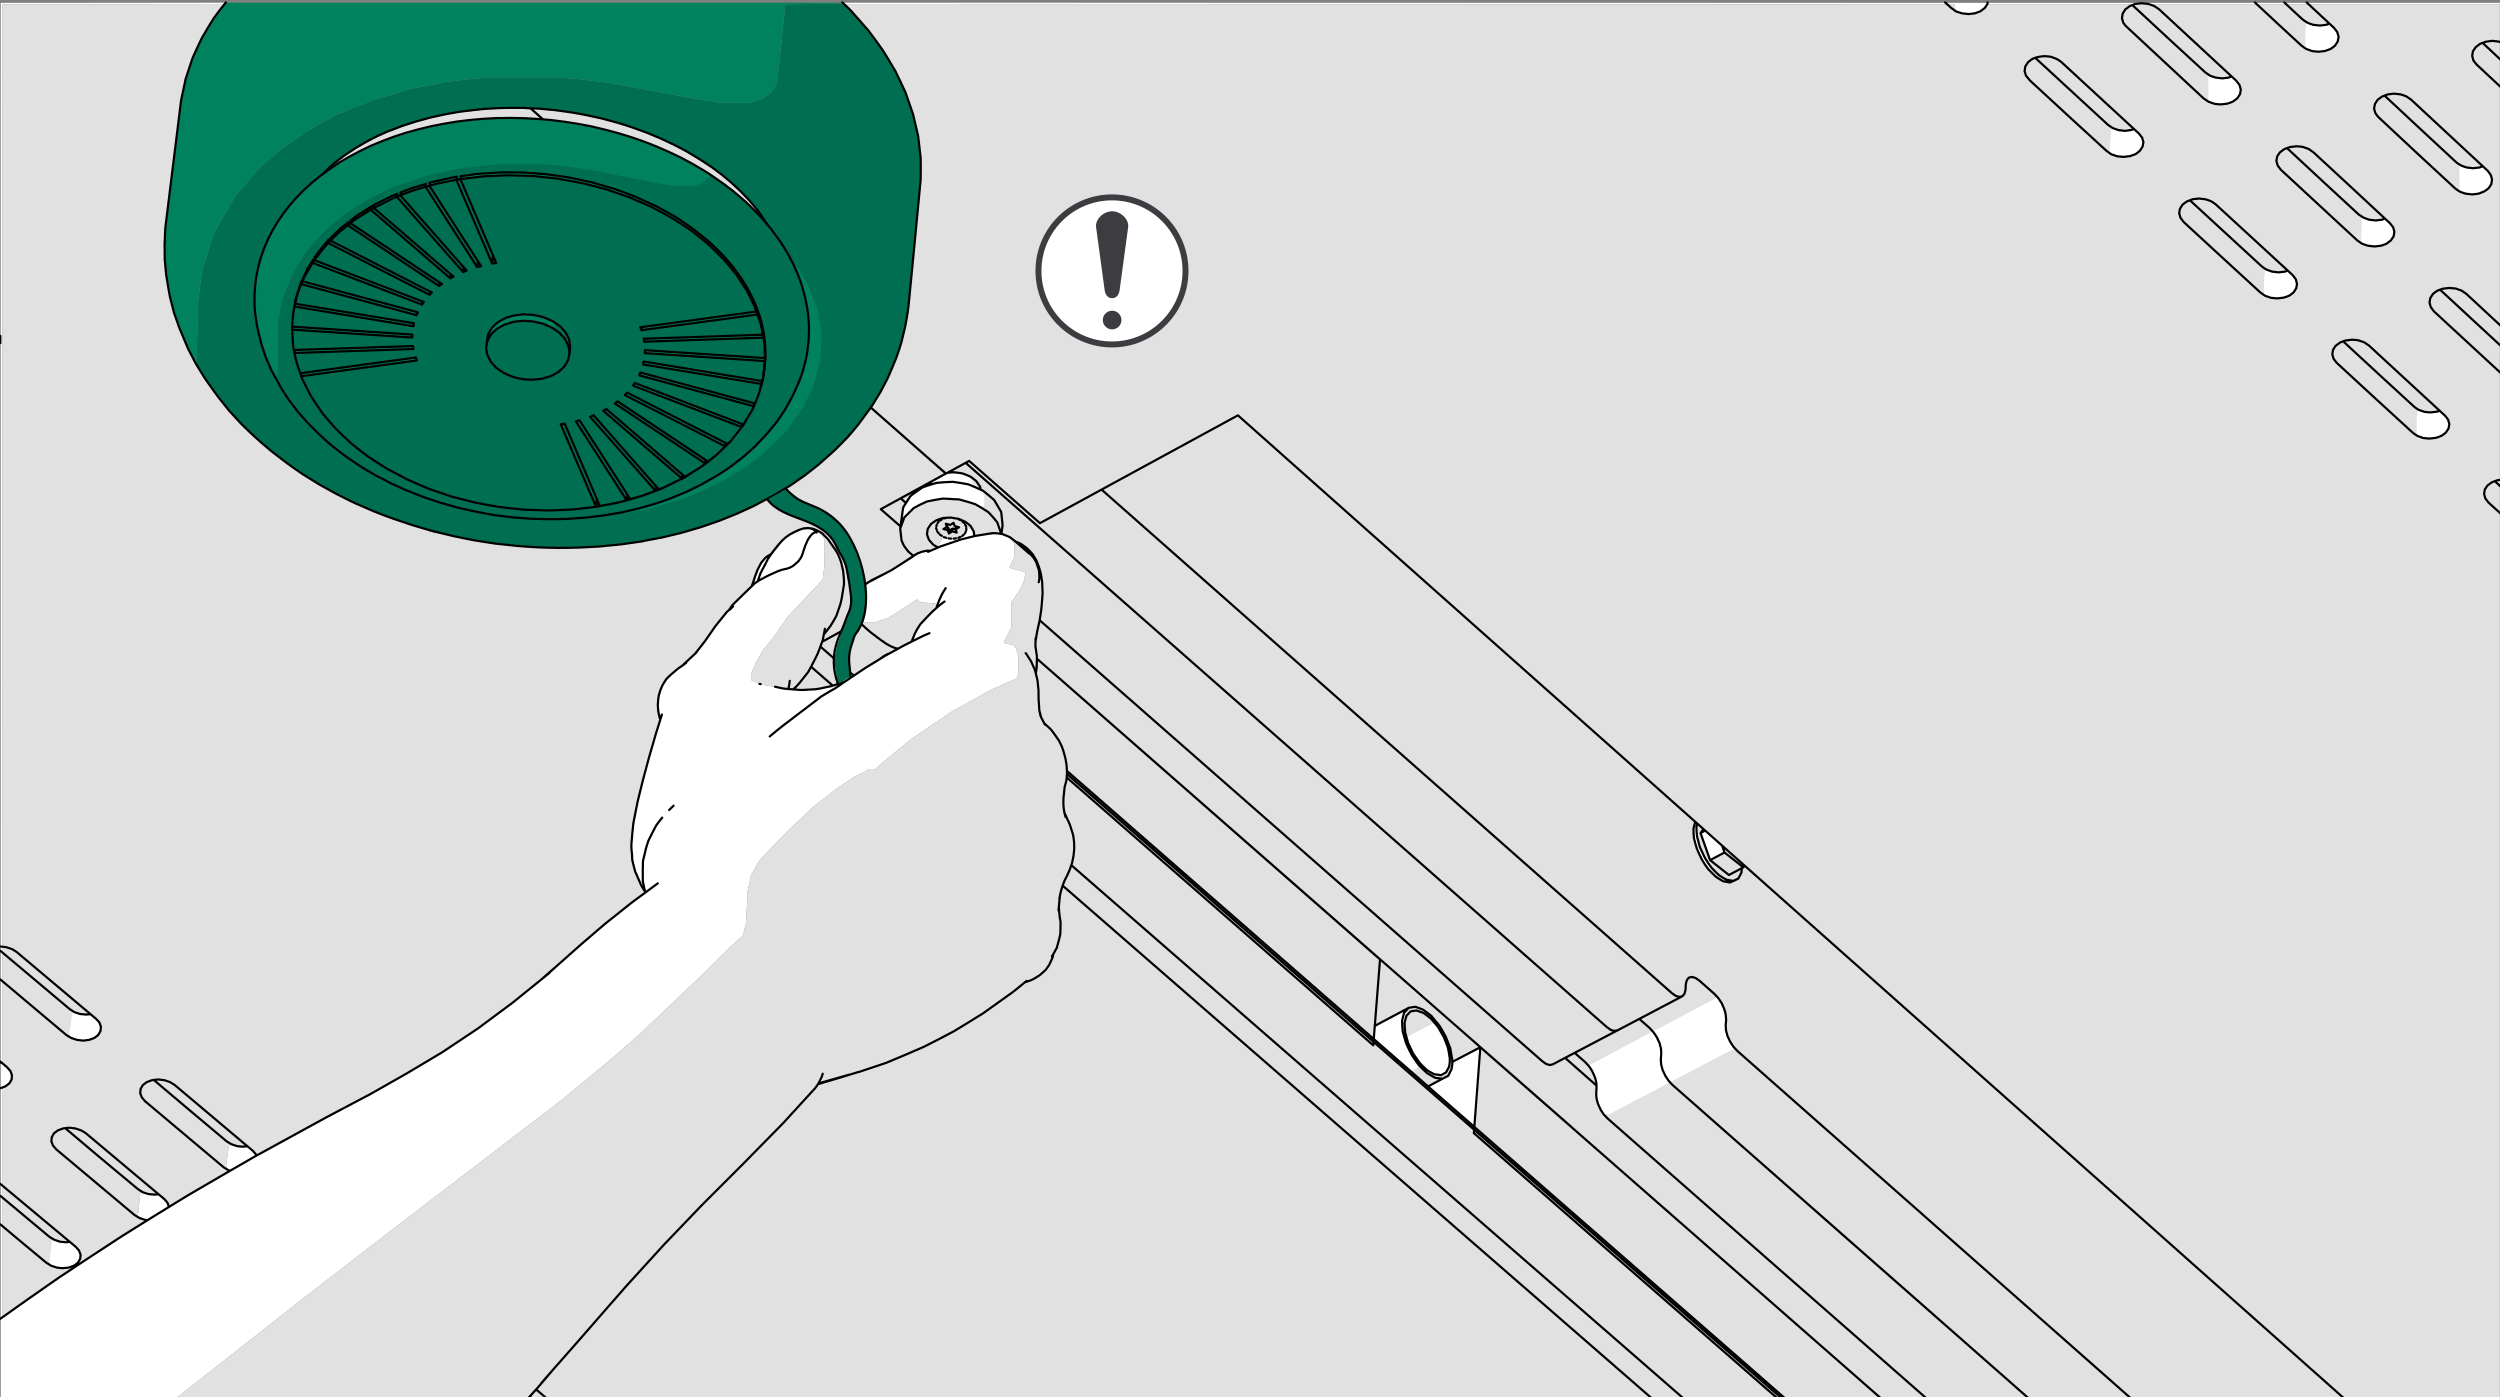 <?xml version="1.0" encoding="UTF-8"?>
<?ezd-metadata name="__in_a_release" value="true"?><?ezd-metadata name="char-count" value="243"?><?ezd-metadata name="normalized-checksum" value="a8070bf1098c33e85ce0f6b35782007e"?><?ezd-metadata name="dita-class" value=""?><?ezd-metadata name="title" value=""?><?ezd-metadata name="__document_owner" value="satu.perala@framery.fi"?><?ezd-metadata name="num-open-comments" value="0"?><?ezd-metadata name="__document_links_last_processed_rev" value="-1"?><?ezd-metadata name="__last_modified_revision" value="-1"?><?ezd-metadata name="__has_broken_links" value="false"?><?ezd-metadata name="dita-domains" value=""?><?ezd-metadata name="checksum" value="f433dd94cfa2adfcf00156cd1b4b69e7"?><?ezd-metadata name="content-type" value=""?><?ezd-metadata name="word-count" value="0"?><?ezd-metadata name="__checksum-dirty" value="false"?><?ezd-metadata name="__root-resource-uuid" value="7608c5c0-b62e-11ec-a67a-02426bad7360"?><?ezd-metadata name="__last_modified_by" value="satu.perala@framery.fi"?><?ezd-metadata name="status" value="in_progress"?><?ezd-metadata name="uuid" value="7608c5c0-b62e-11ec-a67a-02426bad7360"?><?ezd-metadata name="owner" value="satu.perala@framery.fi"?><?ezd-metadata name="created" value="1649307120668"?><?ezd-metadata name="last-modified" value="1649310123065"?><!-- Generator: Adobe Illustrator 24.0.2, SVG Export Plug-In . SVG Version: 6.00 Build 0)  --><svg xmlns="http://www.w3.org/2000/svg" version="1.1" x="0px" y="0px" width="170mm" height="95mm" viewBox="0 0 481.89 269.291" enable-background="new 0 0 481.89 269.291" xml:space="preserve">
<rect x="0" y="0" width="481.89" height="269.291" fill="#808080" stroke="none"/>
<g id="_x2E_eps">
	<g>
		<polygon fill-rule="evenodd" clip-rule="evenodd" fill="#FFFFFF" points="162.861,0.784 162.578,0.671 162.578,0.529     482.056,0.557 482.056,269.908 0.145,269.908 0.145,0.557 43.525,0.529 43.241,0.784 0.428,0.841     0.513,205.179 0.825,205.434 2.186,206.795 2.186,208.298 1.903,208.836 0.513,209.659 0.513,253.974     15.002,243.965 28.044,235.545 27.789,235.148 26.541,234.694 27.08,229.647 28.554,230.214     30.794,230.441 32.637,232.482 33.147,232.426 44.233,225.791 43.695,225.508 43.581,224.714     44.148,220.546 45.339,220.858 47.834,221.113 49.195,222.502 50.187,222.474 65.328,214.252     78.937,206.653 86.621,202.003 93.624,197.155 99.124,193.044 104.908,188.366 116.845,178.045     124.273,172.233 124.301,171.638 122.884,169.143 122.062,166.392 121.693,162.565 122.629,156.299     123.99,150.231 127.307,138.635 127.023,137.529 127.023,134.297 127.874,131.859 129.632,129.789     132.269,127.719 134.707,125.224 138.62,120.036 142.164,115.641 144.886,113.146 146.53,109.006     147.551,107.532 148.94,106.455 151.237,103.79 154.412,102.032 157.02,102.032 157.843,102.57     158.948,103.96 158.92,109.006 158.58,111.7 151.917,118.788 148.741,123.296 147.125,125.252     145.708,127.691 144.886,129.619 144.886,131.207 147.069,132.029 152.059,132.851 157.446,132.851     161.33,132.029 164.421,130.441 170.204,126.642 175.733,123.636 177.633,120.036 180.695,116.974     180.667,116.35 177.321,116.095 176.782,115.528 171.197,119.1 168.73,119.922 166.32,119.922     165.214,119.128 164.959,118.278 164.959,116.435 165.243,115.046 166.377,113.146 168.447,111.672     173.805,108.751 177.519,106.426 180.1,106.001 180.638,105.689 181.687,103.676 184.976,103.704     186.167,102.684 186.337,101.748 186.677,101.72 187.585,102.258 187.982,103.222 192.461,102.882     194.389,103.421 195.523,104.782 195.495,107.362 194.559,109.46 197.678,110.282 197.423,111.785     196.799,113.316 194.928,116.123 194.956,120.858 193.482,123.75 193.794,124.062 195.24,124.289     195.779,124.856 196.317,126.528 196.317,129.619 196.034,130.725 190.732,133.106 183.303,137.246     175.62,142.463 170.46,146.687 168.73,148.247 167.341,148.218 166.916,148.643 164.704,149.693     161.387,151.904 156.907,155.391 151.52,160.467 146.417,165.797 144.8,168.604 144.063,171.978     144.063,172.998 143.78,178.017 143.156,180.399 140.944,182.355 136.266,187.005 123.451,199.196     117.412,204.47 107.914,212.295 83.303,231.122 71.48,240.194 57.984,250.628 33.941,269.511     481.801,269.625 481.801,0.841 383.218,0.812 382.793,1.493 381.064,2.514 377.803,2.514     376.981,2.23 376.726,0.841   "/>
		<polygon fill-rule="evenodd" clip-rule="evenodd" fill="#E1E1E1" points="162.861,0.784 376.726,0.841 376.981,2.23     377.803,2.514 381.064,2.514 382.793,1.493 383.218,0.812 481.801,0.841 481.801,269.625     33.941,269.511 57.984,250.628 71.48,240.194 83.303,231.122 107.914,212.295 117.412,204.47     123.451,199.196 136.266,187.005 140.944,182.355 143.156,180.399 143.78,178.017 144.063,172.998     144.063,171.978 144.8,168.604 146.417,165.797 151.52,160.467 156.907,155.391 161.387,151.904     164.704,149.693 166.916,148.643 167.341,148.218 168.73,148.247 170.46,146.687 175.62,142.463     183.303,137.246 190.732,133.106 196.034,130.725 196.317,129.619 196.317,126.528 195.779,124.856     195.24,124.289 193.794,124.062 193.482,123.75 194.956,120.858 194.928,116.123 196.799,113.316     197.423,111.785 197.678,110.282 194.559,109.46 195.495,107.362 195.523,104.782 194.389,103.421     192.461,102.882 187.982,103.222 187.585,102.258 186.677,101.72 186.337,101.748 186.167,102.684     184.976,103.704 181.687,103.676 180.638,105.689 180.1,106.001 177.519,106.426 173.805,108.751     168.447,111.672 166.377,113.146 165.243,115.046 164.959,116.435 164.959,118.278 165.214,119.128     166.32,119.922 168.73,119.922 171.197,119.1 176.782,115.528 177.321,116.095 180.667,116.35     180.695,116.974 177.633,120.036 175.733,123.636 170.204,126.642 164.421,130.441 161.33,132.029     157.446,132.851 152.059,132.851 147.069,132.029 144.886,131.207 144.886,129.619 145.708,127.691     147.125,125.252 148.741,123.296 151.917,118.788 158.58,111.7 158.92,109.006 158.948,103.96     157.843,102.57 157.02,102.032 154.412,102.032 151.237,103.79 148.94,106.455 147.551,107.532     146.53,109.006 144.886,113.146 142.164,115.641 138.62,120.036 134.707,125.224 132.269,127.719     129.632,129.789 127.874,131.859 127.023,134.297 127.023,137.529 127.307,138.635 123.99,150.231     122.629,156.299 121.693,162.565 122.062,166.392 122.884,169.143 124.301,171.638 124.273,172.233     116.845,178.045 104.908,188.366 99.124,193.044 93.624,197.155 86.621,202.003 78.937,206.653     65.328,214.252 50.187,222.474 49.195,222.502 47.834,221.113 45.339,220.858 44.148,220.546     43.581,224.714 43.695,225.508 44.233,225.791 33.147,232.426 32.637,232.482 30.794,230.441     28.554,230.214 27.08,229.647 26.541,234.694 27.789,235.148 28.044,235.545 15.002,243.965     0.513,253.974 0.513,209.659 1.903,208.836 2.186,208.298 2.186,206.795 0.825,205.434 0.513,205.179     0.428,0.841 43.241,0.784 40.264,5.207 38.364,8.553 36.521,13.033 35.075,18.448 31.872,44.929     31.872,50.883 32.155,53.634 33.488,60.268 36.266,67.413 37.741,69.851 37.882,70.418 42.334,76.996     44.545,79.746 49.223,84.425 55.007,89.103 60.224,92.647 67.908,96.815 76.697,100.387     86.309,103.137 93.482,104.527 100.627,105.349 106.383,105.604 109.331,105.604 118.489,105.15     127.477,103.704 136.38,101.294 143.44,98.459 150.84,94.575 156.056,91.031 159.629,87.997     162.493,85.36 165.781,81.504 168.815,77.11 171.282,72.715 173.777,66.109 174.883,61.147     177.349,36.679 177.349,28.882 176.527,23.948 175.421,20.376 174.06,16.803 172.416,13.458     169.949,9.347 165.81,4.13   "/>
		<polygon fill-rule="evenodd" clip-rule="evenodd" fill="#006E50" points="165.81,4.13 169.949,9.347 172.416,13.458     174.06,16.803 175.421,20.376 176.527,23.948 177.349,28.882 177.349,36.679 174.883,61.147     173.777,66.109 171.282,72.715 168.815,77.11 165.781,81.504 162.493,85.36 159.629,87.997     156.056,91.031 150.84,94.575 143.44,98.459 136.38,101.294 127.477,103.704 118.489,105.15     109.331,105.604 106.383,105.604 100.627,105.349 93.482,104.527 86.309,103.137 76.697,100.387     67.908,96.815 60.224,92.647 55.007,89.103 49.223,84.425 44.545,79.746 42.334,76.996 37.882,70.418     37.741,69.851 37.882,69.71 38.194,58.142 38.931,52.273 40.944,45.752 42.192,43.171 45.367,37.813     48.401,34.24 50.471,31.915 54.327,28.627 59.544,25.054 65.044,22.02 71.934,19.27 79.362,17.087     86.507,15.698 94.219,14.875 106.666,14.875 110.522,15.131 117.383,15.953 133.629,18.987     138.846,19.809 144.545,19.837 147.012,18.987 148.486,17.994 149.479,16.52 149.847,15.499     151.378,0.841 162.578,0.671 162.861,0.784   "/>
		<polygon fill-rule="evenodd" clip-rule="evenodd" fill="#00825F" points="106.666,14.875 94.219,14.875     86.507,15.698 79.362,17.087 71.934,19.27 65.044,22.02 59.544,25.054 54.327,28.627 50.471,31.915     48.401,34.24 45.367,37.813 42.192,43.171 40.944,45.752 38.931,52.273 38.194,58.142 37.882,69.71     37.741,69.851 36.266,67.413 33.488,60.268 32.155,53.634 31.872,50.883 31.872,44.929 35.075,18.448     36.521,13.033 38.364,8.553 40.264,5.207 43.241,0.784 43.525,0.529 162.578,0.529 162.578,0.671     151.378,0.841 149.847,15.499 149.479,16.52 148.486,17.994 147.012,18.987 144.545,19.837     138.846,19.809 133.629,18.987 117.383,15.953 110.522,15.131   "/>
		<polygon fill-rule="evenodd" clip-rule="evenodd" fill="#00825F" points="105.56,23.126 114.378,24.487 120.701,26.131     126.74,28.343 131.957,30.81 137.003,33.787 136.918,33.928 135.302,35.346 134.083,35.771     129.206,35.771 123.422,34.666 113.811,32.738 107.772,31.915 104.199,31.632 96.119,31.632     88.69,32.454 82.396,33.843 75.79,36.055 70.828,38.522 66.774,41.073 64.052,43.285 61.869,45.241     58.835,48.814 56.34,52.896 54.412,57.83 53.59,61.969 53.561,72.318 53.335,72.97     53.079,72.913 51.123,68.49 50.017,64.918 49.479,62.168 49.195,59.956 49.195,55.391 49.734,51.791     50.471,49.239 51.945,45.752 54.44,41.385 57.871,37.387 60.196,35.318 63.343,32.624     64.25,32.199 68.9,29.449 74.401,26.982 80.468,25.054 86.791,23.665 94.758,22.843     101.988,22.843   "/>
		<polygon fill-rule="evenodd" clip-rule="evenodd" fill="#00825F" points="106.95,33.843 112.989,34.949     119.595,36.877 125.634,39.344 130.936,42.321 131.191,42.973 124.273,39.344 119.311,37.416     116.022,36.338 110.239,34.949 104.199,34.127 99.521,33.843 92.291,34.127 87.868,34.666     82.935,35.771 77.973,37.444 77.066,37.331 80.185,36.055 86.507,34.382 92.008,33.56 95.864,33.305     100.882,33.305   "/>
		<polygon fill-rule="evenodd" clip-rule="evenodd" fill="#00825F" points="77.037,37.558 76.414,38.068 72.473,39.883     68.447,42.434 67.171,43.086 67.794,42.378 73.04,39.06 76.584,37.387 77.066,37.331   "/>
		<polygon fill-rule="evenodd" clip-rule="evenodd" fill="#00825F" points="66.122,44.306 65.583,44.306 66.689,43.171     67.171,43.086   "/>
		<polygon fill-rule="evenodd" clip-rule="evenodd" fill="#00825F" points="64.024,46.063 63.939,46.574 77.236,53.378     83.048,56.44 83.048,56.752 82.481,56.696 63.116,46.829 63.201,46.347 64.817,44.816 65.129,44.816       "/>
		<polygon fill-rule="evenodd" clip-rule="evenodd" fill="#00825F" points="62.436,47.935 61.67,48.587 61.982,47.793     62.436,47.594   "/>
		<polygon fill-rule="evenodd" clip-rule="evenodd" fill="#00825F" points="61.642,48.842 61.018,49.608 60.99,49.069     61.67,48.587   "/>
		<polygon fill-rule="evenodd" clip-rule="evenodd" fill="#00825F" points="95.694,50.628 95.041,50.742 95.098,49.494       "/>
		<polygon fill-rule="evenodd" clip-rule="evenodd" fill="#00825F" points="61.018,50.345 81.631,58.312 81.574,58.595     80.808,58.624 60.083,50.6 60.48,50.061   "/>
		<polygon fill-rule="evenodd" clip-rule="evenodd" fill="#00825F" points="153.987,51.961 155.631,54.739     157.531,59.418 158.381,64.634 158.098,69.398 156.709,74.643 154.809,78.471 151.775,82.894     149.053,85.644 146.161,88.252 143.95,89.897 138.988,92.93 132.155,95.993 124.273,98.289     119.963,98.913 127.023,96.9 133.346,94.433 139.81,90.747 143.525,87.855 146.02,85.644     148.118,83.347 151.407,78.953 153.618,74.53 154.781,71.609 155.886,66.109 155.886,61.346     155.064,56.667 153.023,50.883 153.136,50.855   "/>
		<polygon fill-rule="evenodd" clip-rule="evenodd" fill="#00825F" points="92.66,51.11 92.093,51.535 92.093,50.968     92.433,50.883   "/>
		<polygon fill-rule="evenodd" clip-rule="evenodd" fill="#00825F" points="87.415,53.35 87.074,53.435 87.159,53.095       "/>
		<polygon fill-rule="evenodd" clip-rule="evenodd" fill="#00825F" points="80.553,60.24 80.497,60.495 79.447,60.523     58.807,54.995 57.984,55.108 57.956,54.541 58.268,54.172   "/>
		<polygon fill-rule="evenodd" clip-rule="evenodd" fill="#00825F" points="79.759,62.48 79.759,62.792 78.625,62.706     56.85,59.134 56.794,58.595   "/>
		<polygon fill-rule="evenodd" clip-rule="evenodd" fill="#00825F" points="146.02,60.608 123.876,63.642     123.876,63.302 124.443,62.962 144.517,60.24 145.764,60.24   "/>
		<polygon fill-rule="evenodd" clip-rule="evenodd" fill="#00825F" points="105.844,61.629 106.978,62.423     106.865,63.273 106.411,63.302 104.738,62.423 101.449,61.884 98.586,62.168 97.593,62.536     95.013,64.096 94.276,65.287 94.276,64.152 95.013,62.99 97.31,61.431 99.436,60.778     103.094,60.778   "/>
		<polygon fill-rule="evenodd" clip-rule="evenodd" fill="#00825F" points="79.504,64.663 79.504,64.975 76.981,64.918     56.482,63.614 56.482,63.302 60.48,63.273   "/>
		<polygon fill-rule="evenodd" clip-rule="evenodd" fill="#00825F" points="147.154,64.975 144.8,65.201     128.299,65.74 124.131,65.712 124.387,65.457 143.978,64.634 147.154,64.663   "/>
		<polygon fill-rule="evenodd" clip-rule="evenodd" fill="#00825F" points="79.759,67.101 76.867,67.385 56.765,68.008     56.765,67.697 59.827,67.385 79.504,66.818   "/>
		<polygon fill-rule="evenodd" clip-rule="evenodd" fill="#00825F" points="147.409,69.057 147.437,69.653     126.201,68.207 124.415,68.008 124.415,67.697 126.456,67.668   "/>
		<polygon fill-rule="evenodd" clip-rule="evenodd" fill="#00825F" points="80.298,69.284 79.646,69.596 61.302,72.148     58.126,72.403 58.126,72.091 67.256,70.702 80.043,69.001   "/>
		<polygon fill-rule="evenodd" clip-rule="evenodd" fill="#00825F" points="146.587,73.424 146.87,74.048     124.812,70.447 124.16,70.192 124.16,69.88   "/>
		<polygon fill-rule="evenodd" clip-rule="evenodd" fill="#00825F" points="145.481,77.875 145.481,78.187     144.602,78.13 123.337,72.403 123.309,72.091 124.273,72.063   "/>
		<polygon fill-rule="evenodd" clip-rule="evenodd" fill="#00825F" points="130.596,77.025 143.241,81.986     143.184,82.241 142.702,82.27 122.317,74.53 122.232,73.991 122.572,73.962   "/>
		<polygon fill-rule="evenodd" clip-rule="evenodd" fill="#00825F" points="139.981,85.587 139.981,85.899     139.413,85.842 120.927,76.486 120.587,76.146 120.842,75.89 121.239,75.89   "/>
		<polygon fill-rule="evenodd" clip-rule="evenodd" fill="#00825F" points="131.985,91.825 131.73,92.25     131.588,91.626   "/>
		<polygon fill-rule="evenodd" clip-rule="evenodd" fill="#00825F" points="127.052,94.291 126.456,94.717     126.456,94.15 126.796,94.065   "/>
		<polygon fill-rule="evenodd" clip-rule="evenodd" fill="#00825F" points="121.551,96.276 120.871,96.361     120.956,95.681   "/>
		<polygon fill-rule="evenodd" clip-rule="evenodd" fill="#00825F" points="115.285,96.645 115.484,97.495     115.229,97.779 115.172,96.531   "/>
		<polygon fill-rule="evenodd" clip-rule="evenodd" fill="#00825F" points="119.85,99.083 118.659,99.026     119.963,98.913   "/>
		<polygon fill-rule="evenodd" clip-rule="evenodd" fill="#E1E1E1" points="110.522,21.737 117.922,23.41     125.379,25.876 131.702,28.882 137.457,32.482 141.625,35.743 145.991,40.45 146.587,41.612     145.197,40.421 142.702,37.955 137.202,33.843 137.003,33.787 131.957,30.81 126.74,28.343     120.701,26.131 114.378,24.487 105.56,23.126 101.988,22.843 94.758,22.843 86.791,23.665     80.468,25.054 74.401,26.982 68.9,29.449 64.25,32.199 63.343,32.624 64.222,31.632     69.439,28.059 74.231,25.678 80.468,23.381 85.94,22.02 94.758,20.915 102.81,20.915   "/>
		<polygon fill-rule="evenodd" clip-rule="evenodd" fill="#FFFFFF" points="445.453,4.697 449.082,4.697 450.726,6.313     450.698,8.099 450.471,8.411 448.997,9.659 447.579,9.914 446.303,9.914 444.375,9.375 444.375,6.426     444.574,4.385 444.914,4.357   "/>
		<polygon fill-rule="evenodd" clip-rule="evenodd" fill="#FFFFFF" points="426.768,14.875 430.369,14.847     431.22,15.669 431.985,17.314 431.333,18.987 430,19.837 428.611,20.092 427.619,20.092     426.201,19.837 425.691,19.525 425.662,14.28   "/>
		<polygon fill-rule="evenodd" clip-rule="evenodd" fill="#FFFFFF" points="408.055,25.054 411.373,25.026     411.94,25.309 413.045,26.67 413.045,28.428 412.45,29.222 411.032,30.016 407.772,30.016     406.609,29.534 406.978,24.459   "/>
		<polygon fill-rule="evenodd" clip-rule="evenodd" fill="#FFFFFF" points="475.166,32.199 478.767,32.171     479.334,32.709 480.44,34.382 480.128,35.856 479.334,36.707 477.293,37.416 475.988,37.416     474.599,37.161 474.089,36.849 474.06,31.632   "/>
		<polygon fill-rule="evenodd" clip-rule="evenodd" fill="#FFFFFF" points="456.737,42.378 460.054,42.349     461.443,43.994 461.443,45.78 461.047,46.205 459.43,47.339 456.17,47.339 455.092,46.772     455.263,41.81   "/>
		<polygon fill-rule="evenodd" clip-rule="evenodd" fill="#FFFFFF" points="437.769,52.273 441.115,52.273     441.37,52.471 442.731,54.172 442.731,55.675 442.504,55.987 441.001,57.234 439.612,57.49     438.308,57.49 436.408,56.951 436.408,54.541 436.578,51.961   "/>
		<polygon fill-rule="evenodd" clip-rule="evenodd" fill="#FFFFFF" points="466.632,79.236 468.305,79.52     470.516,79.463 470.828,79.718 472.161,81.419 472.161,82.327 471.254,83.631 469.609,84.453     467.171,84.453 465.838,83.886 465.838,80.143 466.093,78.924   "/>
		<polygon fill-rule="evenodd" clip-rule="evenodd" fill="#FFFFFF" points="187.273,92.108 187.528,93.781 189.739,94.858     189.711,97.183 189.456,97.977 186.706,96.815 184.211,96.276 181.12,96.276 178.625,96.815     176.244,98.006 174.741,99.253 173.749,101.323 173.947,98.743 174.457,97.325 175.988,95.284     179.306,93.356 181.177,91.938 182.453,91.314 185.6,91.314   "/>
		<polygon fill-rule="evenodd" clip-rule="evenodd" fill="#FFFFFF" points="184.267,102.655 182.992,102.684     182.992,102.372 183.587,102.003 183.984,102.003   "/>
		<polygon fill-rule="evenodd" clip-rule="evenodd" fill="#FFFFFF" points="182.566,102.117 182.198,102.032     182.595,101.805   "/>
		<polygon fill-rule="evenodd" clip-rule="evenodd" fill="#FFFFFF" points="327.222,158.879 327.222,161.459     328.044,164.209 329.972,167.47 329.887,167.782 329.433,167.782 327.76,165.003 327.222,163.926     326.655,161.998 326.655,158.992 326.995,158.68   "/>
		<polygon fill-rule="evenodd" clip-rule="evenodd" fill="#FFFFFF" points="331.645,162.792 332.467,164.323     330.426,165.57 329.632,165.684 327.931,160.608 328.242,160.041 328.583,160.013   "/>
		<polygon fill-rule="evenodd" clip-rule="evenodd" fill="#FFFFFF" points="331.9,193.356 332.722,195.539     332.977,199.423 334.14,201.606 334.111,202.202 310.097,214.819 309.076,214.79 308.225,213.146     307.942,212.324 307.715,208.468 306.921,206.511 306.212,205.406 312.648,201.975 331.106,192.222   "/>
		<polygon fill-rule="evenodd" clip-rule="evenodd" fill="#FFFFFF" points="14.803,195.284 17.582,195.794     18.971,196.871 19.481,197.977 19.226,199.225 18.829,199.65 17.213,200.501 14.803,200.501     13.442,199.934 13.442,198.941 13.981,194.972   "/>
		<polygon fill-rule="evenodd" clip-rule="evenodd" fill="#FFFFFF" points="276.924,197.722 278.824,201.039     279.362,203.251 279.391,205.831 278.824,206.625 278.2,207.107 276.329,207.107 274.457,205.689     272.501,203.251 271.367,200.784 271.395,199.763 276.385,197.183   "/>
		<polygon fill-rule="evenodd" clip-rule="evenodd" fill="#FFFFFF" points="270.545,195.879 270.545,199.423     271.112,201.323 271.962,202.967 273.607,205.576 272.416,206.313 271.707,206.256 267.851,202.939     265.073,200.501 265.044,198.091 266.178,197.297 270.828,194.943   "/>
		<polygon fill-rule="evenodd" clip-rule="evenodd" fill="#FFFFFF" points="275.421,209.545 279.391,207.192     280.213,204.697 285.175,202.145 285.146,205.519 284.324,216.548 284.041,217.087   "/>
		<polygon fill-rule="evenodd" clip-rule="evenodd" fill="#FFFFFF" points="11.231,239.287 13.442,239.542     14.265,240.109 15.37,241.442 15.314,243.143 13.924,244.249 12.252,244.504 10.409,244.249     9.586,243.937 9.586,242.661 10.04,238.975   "/>
		
			<path fill="none" stroke="#000000" stroke-width="0.425" stroke-linecap="round" stroke-linejoin="round" stroke-miterlimit="10" d="    M199.861,126.954l66.147,57.981l-1.304,16.558l-59.087-51.63 M215.455,158.482v-0.028 M182.595,91.144    c0.624-0.085,0.624-0.085,1.248-0.113c0.822,0.085,0.851,0.085,1.673,0.227    c0.737,0.255,0.765,0.284,1.503,0.595c0.595,0.425,0.595,0.425,1.162,0.879 M179.561,92.817    l-0.425,0.709 M188.18,92.732l0.737,1.077l0.113,0.567 M343.751,269.823L205.645,149.182 M344.404,269.823    L205.645,148.587 M371.65,269.823c-30.876-27.077-30.876-27.077-61.724-54.182    c-0.397-0.397-0.397-0.397-0.766-0.794c-0.34-0.482-0.34-0.482-0.652-0.992    c-0.255-0.539-0.255-0.539-0.482-1.077c-0.17-0.539-0.17-0.539-0.284-1.077    c-0.057-0.482-0.057-0.482-0.057-0.964c0.028-0.567,0.028-0.567,0.057-1.106    c0-0.482,0-0.482-0.057-0.992c-0.113-0.539-0.113-0.539-0.284-1.077    c-0.227-0.539-0.227-0.539-0.482-1.077c-0.312-0.482-0.312-0.51-0.652-0.992    c-0.369-0.397-0.369-0.397-0.737-0.794c-0.992-0.879-0.992-0.879-2.013-1.758 M391.356,269.823    c-34.505-30.337-34.505-30.337-68.982-60.703c-0.369-0.397-0.369-0.397-0.737-0.794    c-0.34-0.51-0.34-0.51-0.652-0.992c-0.255-0.539-0.255-0.539-0.51-1.106    c-0.142-0.539-0.142-0.539-0.284-1.077c-0.028-0.482-0.028-0.482-0.057-0.964    c0.028-0.539,0.057-0.539,0.085-1.106c-0.028-0.482-0.028-0.482-0.057-0.964    c-0.142-0.539-0.142-0.539-0.284-1.077c-0.255-0.539-0.255-0.539-0.482-1.077    c-0.34-0.51-0.34-0.51-0.68-0.992c-0.369-0.425-0.369-0.425-0.737-0.822    c-0.992-0.879-0.992-0.879-2.013-1.758 M173.607,96.049l1.021,0.907 M200.4,119.554l96.881,85.001    l0.765,0.539l0.709,0.198l0.567-0.142l12.475-6.549l-0.595,0.113l-0.68-0.17l-0.766-0.539    L186.139,89.216 M311.798,198.601l0.057-0.057 M279.929,204.697l5.415-2.835l-1.248,16.558    l58.832,51.403 M362.889,269.823l-77.545-67.961 M176.073,107.135c-0.51-0.397-0.51-0.397-1.021-0.851    c-0.397-0.51-0.397-0.51-0.766-1.021c-0.284-0.539-0.284-0.567-0.51-1.106 M176.102,97.949    c1.248-0.68,1.248-0.68,2.552-1.276c1.503-0.312,1.531-0.312,3.062-0.567    c1.049,0.028,1.049,0.057,2.098,0.113c0.567,0.028,0.567,0,1.106,0.057    c1.531,0.425,1.559,0.425,3.062,0.907c1.276,0.709,1.276,0.737,2.523,1.531    c0.907,0.936,0.907,0.964,1.73,1.985 M173.522,101.89c0.255-1.956,0.255-1.956,0.539-3.884    c0.057-0.17,0.057-0.17,0.113-0.34c0.624-0.992,0.624-0.992,1.276-1.985    c0.113-0.113,0.113-0.113,0.227-0.227c1.049-0.737,1.049-0.766,2.126-1.503    c1.361-0.482,1.361-0.482,2.75-0.879c1.559-0.142,1.559-0.142,3.119-0.198    c1.474,0.198,1.474,0.227,2.949,0.482c0.057,0.028,0.057,0.028,0.113,0.028    c1.361,0.595,1.389,0.567,2.722,1.191c1.077,0.822,1.049,0.851,2.098,1.73    c0.085,0.113,0.085,0.113,0.17,0.227c0.624,1.077,0.624,1.077,1.248,2.126 M179.447,101.011    c0.482-0.369,0.51-0.369,1.021-0.709c0.652-0.255,0.652-0.255,1.333-0.454    c0.737-0.057,0.737-0.057,1.474-0.085c0.397,0.057,0.397,0.057,0.794,0.142    c0.34,0.057,0.369,0.028,0.709,0.113c0.652,0.284,0.652,0.255,1.304,0.567    c0.539,0.397,0.539,0.397,1.021,0.822 M173.777,104.158l-0.255-2.268l0.794-2.155l1.446-1.446    l0.34-0.34 M192.235,100.699l0.766,2.212 M192.972,98.658l0.057,0.34l0.227,2.268l-0.227,1.644     M180.808,105.547l-0.936-0.567l-0.822-0.936l-0.369-1.049l0.142-1.049l0.624-0.936 M187.103,101.408    l0.595,1.021l0.113,0.907 M233.516,173.509l-27.871-24.327 M233.516,173.537l72.328,63.17h-0.028     M293.794,226.188l-0.028-0.028 M305.844,236.707l12.05,10.547l-0.028-0.028 M317.894,247.254    L343.751,269.823 M270.658,195.199c-0.227,0.766-0.227,0.794-0.397,1.559    c0.028,1.021,0.028,1.021,0.113,2.041c0.312,1.134,0.312,1.134,0.652,2.268    c0.51,1.134,0.51,1.134,1.077,2.24c0.68,1.021,0.68,1.021,1.389,2.013    c0.766,0.794,0.794,0.794,1.588,1.531c0.312,0.198,0.312,0.198,0.624,0.369    c0.482,0.284,0.482,0.284,0.936,0.539 M270.885,199.111c0.255,0.964,0.255,0.964,0.539,1.928    c0.482,1.021,0.482,1.049,0.964,2.041c0.624,0.907,0.624,0.907,1.276,1.815    c0.68,0.709,0.68,0.709,1.418,1.389c0.68,0.425,0.709,0.425,1.418,0.794 M279.334,205.576    c0.057-0.369,0.057-0.369,0.113-0.765c0-0.425,0.028-0.425,0-0.879    c-0.17-0.964-0.142-0.964-0.34-1.928c-0.369-1.049-0.369-1.049-0.794-2.07    c-0.539-0.992-0.539-0.992-1.106-1.956c-0.68-0.794-0.68-0.822-1.361-1.616    c-0.709-0.567-0.709-0.567-1.446-1.106c-0.68-0.255-0.68-0.255-1.361-0.482 M271.112,195.794    c-0.198,0.68-0.227,0.709-0.369,1.389c0.028,0.907,0.057,0.936,0.113,1.843    c0,0.028,0,0.028,0.028,0.085 M272.813,194.065c0.766,0.255,0.766,0.255,1.503,0.567    c0.822,0.595,0.822,0.595,1.616,1.219c0.085,0.113,0.085,0.113,0.17,0.227    c0.68,0.794,0.68,0.794,1.333,1.588c0.624,1.049,0.652,1.049,1.248,2.155    c0.454,1.134,0.454,1.134,0.879,2.268c0.198,1.077,0.198,1.106,0.369,2.183    c0.028,0.482,0,0.482,0,0.964c-0.057,0.425-0.057,0.425-0.142,0.851 M264.988,197.75l6.549-3.487    l-0.879,0.936 M276.641,207.759l1.418,0.17l-2.779,1.474 M276.499,207.078l0.709,0.085l0.567,0.085    l0.964-0.539l0.595-1.134 M273.04,194.773l-1.134,0.17l-0.794,0.851 M271.537,194.263l1.276-0.198     M279.788,206.086l-0.624,1.276l-1.106,0.567 M15.03,243.37c-0.369,0.312-0.369,0.312-0.766,0.595    c-0.482,0.198-0.482,0.198-0.992,0.369c-0.567,0.057-0.567,0.057-1.162,0.113    c-0.567-0.028-0.567-0.028-1.162-0.113c-0.567-0.17-0.567-0.17-1.106-0.369    c-0.454-0.284-0.482-0.284-0.907-0.567c-4.451-3.686-4.451-3.686-8.874-7.4 M13.471,239.372    c-0.369,0.057-0.369,0.057-0.737,0.085c-0.595-0.057-0.595-0.057-1.162-0.113    c-0.567-0.17-0.567-0.17-1.106-0.369c-0.482-0.284-0.482-0.284-0.936-0.567    c-4.735-3.941-4.735-3.969-9.47-7.91 M0.06,188.791c6.351,5.359,6.351,5.359,12.73,10.717    c0.454,0.284,0.454,0.284,0.936,0.567c0.539,0.198,0.539,0.198,1.106,0.369    c0.595,0.085,0.595,0.085,1.191,0.142c0.567-0.057,0.567-0.057,1.162-0.142    c0.482-0.17,0.51-0.17,0.992-0.369c0.397-0.284,0.397-0.284,0.765-0.595 M19.17,197.098    c-0.312-0.369-0.34-0.369-0.652-0.709c-7.627-6.436-7.627-6.436-15.254-12.844    c-0.454-0.312-0.454-0.312-0.936-0.595c-0.539-0.198-0.539-0.198-1.106-0.369    c-0.567-0.085-0.595-0.085-1.162-0.142 M17.44,195.482c-0.397,0.057-0.397,0.057-0.794,0.085    c-0.595-0.057-0.624-0.057-1.219-0.113c-0.539-0.17-0.539-0.17-1.106-0.369    c-0.454-0.284-0.454-0.284-0.907-0.595c-6.691-5.614-6.691-5.614-13.354-11.228 M28.469,235.204    c-0.255-0.028-0.255-0.028-0.482-0.057c-0.567-0.17-0.567-0.17-1.106-0.369    c-0.482-0.284-0.482-0.284-0.936-0.567c-7.542-6.323-7.542-6.323-15.112-12.674    c-0.312-0.34-0.312-0.369-0.624-0.737 M10.409,218.448c0.369-0.284,0.369-0.284,0.766-0.567    c0.482-0.198,0.482-0.198,0.992-0.369c0.567-0.085,0.567-0.085,1.162-0.142    c0.595,0.057,0.595,0.057,1.191,0.142c0.567,0.17,0.567,0.17,1.106,0.369    c0.454,0.255,0.482,0.255,0.936,0.567c7.57,6.351,7.57,6.351,15.14,12.702    c0.312,0.34,0.312,0.34,0.595,0.709 M30.539,230.186c-0.397,0.057-0.397,0.057-0.765,0.085    c-0.595-0.057-0.595-0.057-1.191-0.113c-0.539-0.17-0.567-0.198-1.106-0.369    c-0.454-0.284-0.454-0.284-0.907-0.595c-7.031-5.841-7.031-5.841-14.006-11.738 M44.375,225.678    c-0.198-0.057-0.198-0.057-0.397-0.142c-0.454-0.284-0.454-0.284-0.907-0.567    c-7.57-6.351-7.57-6.351-15.112-12.702c-0.312-0.369-0.312-0.369-0.624-0.737 M27.534,209.148    c0.369-0.284,0.369-0.284,0.766-0.567c0.482-0.198,0.482-0.198,0.992-0.369    c0.595-0.085,0.595-0.085,1.162-0.142c0.624,0.057,0.624,0.057,1.248,0.142    c0.539,0.17,0.539,0.17,1.077,0.369c0.454,0.284,0.454,0.284,0.907,0.567    c7.542,6.351,7.542,6.351,15.112,12.73c0.312,0.369,0.312,0.369,0.624,0.737 M47.664,220.943    c-0.397,0.057-0.397,0.057-0.794,0.085c-0.595-0.028-0.595-0.028-1.191-0.113    c-0.539-0.17-0.567-0.17-1.106-0.369c-0.454-0.284-0.454-0.284-0.907-0.567    c-7.031-5.897-7.031-5.897-14.035-11.823 M0.06,228.201l14.545,12.135l0.624,0.709l0.312,0.822    l-0.085,0.794l-0.425,0.709 M0.06,209.772l0.992-0.369l0.766-0.595l0.425-0.737l0.057-0.822    l-0.284-0.794l-0.652-0.737l-1.304-1.106 M0.06,204.839l0.227-0.028 M18.943,199.48l0.425-0.737    l0.085-0.822l-0.284-0.822 M0.06,66.137v-1.389 M10.21,220.801l-0.312-0.794l0.085-0.822    l0.425-0.737 M32.297,231.859l0.284,0.794 M27.335,211.53l-0.312-0.822l0.085-0.822l0.425-0.737     M49.422,222.616l0.057,0.113 M102.867,269.823l-0.737-0.652 M102.271,20.886l2.41,2.126 M105.702,269.823    l-2.353-1.985 M160.536,132.171l-4.196-3.658 M164.591,130.243l-6.464-5.614 M158.495,123.693    l7.145-3.913 M173.578,101.465l-3.799-3.317l12.532-6.861L167.851,78.556 M174.628,96.957l-1.021-0.907     M204.823,170.702L318.716,269.823 M324.812,269.823l-118.316-103.062 M199.861,126.954l102.949,90.19     M307.715,209.233l-6.039-5.33 M302.81,217.172L362.889,269.823 M180.95,102.797l-0.284-0.34     M180.44,101.805l0.113,0.312 M180.497,101.465l0.057-0.34 M180.95,100.529l-0.198,0.284     M181.177,103.052l0.369,0.227 M182.396,103.676l-0.454-0.142 M181.857,101.975l0.652-0.397    l-0.198-0.624l0.851,0.227l0.652-0.397l0.198,0.624l0.851,0.227l-0.652,0.397l0.198,0.624    l-0.851-0.227l-0.652,0.397l-0.198-0.624L181.857,101.975 M181.602,100.075l-0.312,0.227     M182.396,99.82l-0.369,0.113 M182.906,102.826l0.057-0.539l0.652-0.397l-0.057,0.539 M182.85,103.79    l0.482,0.028 M184.267,103.761l-0.454,0.085 M182.51,101.578l0.057-0.539v-0.028 M183.615,101.89    l0.624,0.17 M182.708,102.202l0.057-0.539l0.198,0.624 M182.765,101.663l-0.284-0.085 M185.118,103.506    l-0.397,0.17 M184.211,102.032l0.057-0.539l0.028-0.028 M184.778,100.104l0.425,0.17     M185.77,103.052l-0.284,0.255 M186.025,102.797l0.142-0.34 M186.252,101.805l0.028,0.34     M186.025,101.124l0.198,0.34 M185.515,100.557l0.34,0.255 M315.966,196.389    c1.021,0.879,1.021,0.879,2.013,1.758c0.369,0.397,0.369,0.397,0.737,0.822    c0.34,0.482,0.34,0.482,0.652,0.992c0.255,0.539,0.255,0.539,0.51,1.077    c0.142,0.539,0.142,0.539,0.284,1.077c0.028,0.482,0.028,0.482,0.057,0.964    c-0.028,0.567-0.057,0.567-0.085,1.106c0.028,0.482,0.028,0.482,0.057,0.964    c0.142,0.539,0.142,0.539,0.284,1.077c0.255,0.567,0.255,0.567,0.51,1.106    c0.312,0.482,0.312,0.482,0.652,0.992c0.369,0.397,0.369,0.397,0.737,0.794 M324.698,191.541    c0.113-0.369,0.113-0.369,0.198-0.766c0.028-0.539,0.028-0.539,0.057-1.106    c0.085-0.369,0.085-0.369,0.198-0.737 M326.825,188.507c0.369,0.255,0.369,0.255,0.766,0.539    c1.446,1.276,1.446,1.276,2.892,2.552c0.369,0.397,0.369,0.397,0.737,0.794    c0.34,0.51,0.34,0.51,0.652,0.992c0.255,0.539,0.255,0.539,0.482,1.106    c0.17,0.539,0.17,0.539,0.284,1.077c0.057,0.482,0.057,0.482,0.085,0.964    c-0.028,0.539-0.057,0.539-0.085,1.106c0.028,0.482,0.028,0.482,0.057,0.964    c0.142,0.539,0.142,0.539,0.284,1.077c0.255,0.567,0.255,0.567,0.51,1.106    c0.312,0.482,0.312,0.482,0.652,0.992c0.369,0.397,0.369,0.397,0.737,0.794 M311.855,198.544    l-0.057,0.057l-0.595,0.113l-0.68-0.17l-0.766-0.539L186.139,89.216 M311.798,198.601l12.504-6.578    l-0.567,0.142l-0.709-0.198l-0.766-0.539L212.337,94.376 M322.373,209.12l68.982,60.703     M324.301,192.023l0.397-0.482 M325.152,188.933l0.369-0.482l0.595-0.142l0.709,0.198 M334.877,202.57    l76.184,67.253 M374.939,0.472c0.595,0.539,0.595,0.539,1.191,1.077    c0.454,0.34,0.454,0.34,0.907,0.652c0.567,0.198,0.567,0.198,1.134,0.369    c0.624,0.085,0.624,0.085,1.248,0.142c0.624-0.057,0.624-0.057,1.248-0.142    c0.539-0.198,0.539-0.198,1.077-0.397c0.425-0.312,0.425-0.312,0.851-0.652 M390.902,12.012    c0.397-0.34,0.397-0.34,0.851-0.652c0.454-0.198,0.454-0.198,0.936-0.34    c0.68-0.113,0.68-0.142,1.361-0.198c0.624,0.028,0.624,0.057,1.247,0.113    c0.567,0.198,0.567,0.198,1.134,0.425c0.482,0.284,0.482,0.284,0.936,0.624    c7.457,6.861,7.457,6.861,14.914,13.751c0.312,0.369,0.312,0.369,0.624,0.794 M412.478,29.052    c-0.397,0.34-0.397,0.34-0.822,0.652c-0.539,0.198-0.567,0.198-1.106,0.397    c-0.595,0.085-0.595,0.085-1.219,0.142c-0.624-0.057-0.624-0.057-1.219-0.113    c-0.595-0.198-0.595-0.198-1.163-0.397c-0.454-0.312-0.482-0.34-0.936-0.68    c-7.372-6.748-7.372-6.748-14.715-13.524 M392.32,11.161c7.003,6.464,7.003,6.464,14.006,12.901    c0.454,0.312,0.454,0.312,0.907,0.624c0.567,0.198,0.567,0.198,1.134,0.397    c0.624,0.085,0.624,0.085,1.248,0.142c0.595-0.085,0.595-0.085,1.219-0.17    c0.255-0.085,0.255-0.085,0.51-0.198 M409.671,1.805c0.425-0.312,0.425-0.312,0.851-0.624    c0.539-0.227,0.539-0.227,1.077-0.425c0.624-0.085,0.624-0.085,1.248-0.142    c0.624,0.057,0.624,0.057,1.248,0.142c0.567,0.198,0.567,0.198,1.134,0.397    c0.482,0.312,0.482,0.312,0.936,0.624c7.457,6.89,7.457,6.89,14.914,13.808    c0.312,0.397,0.312,0.397,0.595,0.794 M431.248,18.958c-0.397,0.312-0.397,0.312-0.851,0.624    c-0.539,0.227-0.539,0.227-1.077,0.397c-0.624,0.085-0.624,0.085-1.219,0.142    c-0.624-0.028-0.624-0.028-1.248-0.113c-0.567-0.198-0.567-0.198-1.134-0.397    c-0.482-0.312-0.482-0.312-0.936-0.624c-7.542-7.003-7.542-7.003-15.055-14.006 M411.032,0.983    c7.003,6.493,7.003,6.493,14.035,12.957c0.425,0.312,0.454,0.312,0.907,0.624    c0.567,0.227,0.567,0.227,1.134,0.397c0.624,0.085,0.624,0.085,1.248,0.142    c0.595-0.057,0.595-0.085,1.219-0.142c0.284-0.113,0.284-0.113,0.567-0.227 M420.701,39.457    c0.425-0.34,0.425-0.34,0.851-0.624c0.539-0.227,0.539-0.227,1.077-0.425    c0.624-0.085,0.624-0.085,1.219-0.142c0.624,0.057,0.624,0.057,1.248,0.142    c0.567,0.17,0.567,0.17,1.134,0.397c0.454,0.284,0.454,0.284,0.907,0.624    c7.4,6.805,7.4,6.805,14.8,13.609c0.312,0.397,0.312,0.397,0.595,0.794 M442.107,56.355    c-0.397,0.312-0.397,0.34-0.822,0.624c-0.539,0.227-0.567,0.227-1.106,0.397    c-0.595,0.085-0.595,0.085-1.219,0.142c-0.624-0.057-0.624-0.057-1.219-0.113    c-0.567-0.198-0.567-0.198-1.134-0.397c-0.454-0.312-0.454-0.312-0.907-0.624    c-4.707-4.31-4.678-4.31-9.385-8.619c-2.693-2.495-2.722-2.495-5.415-4.99    c-0.312-0.397-0.312-0.397-0.595-0.794 M440.944,52.159c-0.255,0.085-0.255,0.085-0.51,0.198    c-0.624,0.057-0.624,0.085-1.219,0.142c-0.624-0.057-0.624-0.057-1.248-0.142    c-0.567-0.198-0.567-0.198-1.106-0.397c-0.482-0.284-0.482-0.312-0.907-0.624    c-6.918-6.351-6.918-6.351-13.836-12.73 M434.65,0.472c4.48,4.168,4.48,4.196,8.988,8.336    c0.454,0.34,0.454,0.34,0.907,0.624c0.567,0.227,0.567,0.227,1.162,0.425    c0.595,0.057,0.595,0.057,1.219,0.113c0.624-0.057,0.624-0.057,1.248-0.142    c0.539-0.198,0.539-0.198,1.077-0.397c0.425-0.312,0.454-0.312,0.851-0.652 M440.831,28.541    c0.284-0.113,0.284-0.113,0.567-0.198c0.595-0.085,0.595-0.085,1.219-0.142    c0.624,0.028,0.624,0.028,1.248,0.113c0.567,0.198,0.567,0.198,1.134,0.397    c0.454,0.312,0.454,0.312,0.907,0.624c7.4,6.833,7.4,6.833,14.772,13.694    c0.312,0.369,0.312,0.369,0.624,0.794 M460.848,46.347c-0.397,0.312-0.397,0.312-0.822,0.624    c-0.539,0.227-0.567,0.227-1.106,0.397c-0.595,0.085-0.595,0.085-1.219,0.142    c-0.624-0.057-0.624-0.057-1.248-0.142c-0.567-0.17-0.567-0.17-1.106-0.369    c-0.482-0.312-0.482-0.312-0.936-0.624c-7.4-6.833-7.4-6.833-14.772-13.666    c-0.312-0.397-0.312-0.397-0.595-0.794 M440.831,28.541c6.89,6.408,6.89,6.408,13.808,12.787    c0.454,0.312,0.454,0.312,0.936,0.624c0.539,0.198,0.567,0.198,1.106,0.397    c0.624,0.085,0.624,0.085,1.248,0.142c0.624-0.057,0.624-0.085,1.219-0.142    c0.284-0.113,0.284-0.113,0.567-0.227 M448.997,4.555c-0.284,0.113-0.284,0.113-0.595,0.227    c-0.624,0.085-0.624,0.085-1.219,0.142c-0.652-0.057-0.652-0.057-1.276-0.142    c-0.567-0.17-0.567-0.17-1.106-0.397c-0.482-0.284-0.482-0.284-0.936-0.624    c-1.758-1.616-1.786-1.616-3.544-3.289 M449.705,67.413c0.255-0.369,0.255-0.369,0.482-0.737    c0.113-0.085,0.113-0.085,0.227-0.17c0.34-0.255,0.34-0.255,0.652-0.482    c0.539-0.227,0.539-0.227,1.077-0.397c0.624-0.085,0.624-0.085,1.219-0.142    c0.624,0.028,0.624,0.028,1.248,0.113c0.567,0.198,0.567,0.198,1.134,0.397    c0.454,0.312,0.454,0.312,0.907,0.624c7.315,6.748,7.343,6.748,14.63,13.496    c0.312,0.369,0.312,0.369,0.595,0.766 M471.452,83.376c-0.397,0.34-0.425,0.34-0.851,0.624    c-0.51,0.227-0.539,0.227-1.077,0.397c-0.595,0.085-0.595,0.085-1.219,0.142    c-0.595-0.057-0.595-0.028-1.219-0.113c-0.567-0.198-0.567-0.198-1.106-0.397    c-0.454-0.284-0.482-0.312-0.907-0.624c-7.343-6.72-7.343-6.72-14.658-13.468 M451.662,65.797    c6.805,6.294,6.805,6.294,13.638,12.56c0.425,0.34,0.425,0.34,0.879,0.624    c0.567,0.198,0.567,0.227,1.134,0.397c0.595,0.085,0.595,0.085,1.191,0.113    c0.624-0.057,0.624-0.057,1.248-0.142c0.255-0.085,0.255-0.085,0.51-0.17 M457.871,21.793    c0.284,0.425,0.284,0.425,0.595,0.794c7.372,6.89,7.372,6.89,14.772,13.723    c0.454,0.34,0.454,0.34,0.907,0.624c0.567,0.227,0.567,0.227,1.134,0.397    c0.624,0.085,0.624,0.085,1.248,0.142c0.595-0.057,0.624-0.057,1.219-0.142    c0.539-0.198,0.539-0.198,1.077-0.425c0.454-0.284,0.454-0.284,0.879-0.624 M480.128,33.758    c-0.284-0.425-0.284-0.425-0.595-0.822c-7.372-6.861-7.372-6.861-14.772-13.723    c-0.454-0.312-0.454-0.312-0.907-0.624c-0.567-0.227-0.567-0.227-1.134-0.397    c-0.624-0.085-0.624-0.085-1.248-0.142c-0.624,0.057-0.624,0.057-1.219,0.142    c-0.567,0.198-0.567,0.198-1.106,0.425c-0.425,0.312-0.425,0.312-0.851,0.624 M478.569,32.057    c-0.312,0.113-0.312,0.113-0.624,0.227c-0.595,0.085-0.595,0.085-1.219,0.142    c-0.624-0.057-0.624-0.057-1.248-0.142c-0.539-0.17-0.567-0.17-1.106-0.397    c-0.482-0.284-0.482-0.284-0.936-0.624c-6.89-6.408-6.918-6.408-13.808-12.844 M468.957,56.667    c0.425-0.34,0.425-0.34,0.851-0.624c0.539-0.227,0.539-0.227,1.077-0.397    c0.624-0.085,0.624-0.085,1.219-0.142c0.624,0.057,0.624,0.057,1.248,0.113    c0.567,0.198,0.567,0.198,1.134,0.397c0.454,0.312,0.454,0.312,0.907,0.624    c3.346,3.09,3.346,3.09,6.663,6.181 M479.476,93.583c0.425-0.312,0.425-0.312,0.851-0.624    c0.539-0.198,0.539-0.198,1.077-0.397c0.34-0.057,0.34-0.057,0.652-0.057 M478.54,8.269    c0.312-0.113,0.312-0.113,0.624-0.227c0.624-0.085,0.624-0.085,1.248-0.17    c0.595,0.057,0.595,0.085,1.219,0.142c0.227,0.085,0.227,0.085,0.425,0.142 M104.681,23.013    l-2.41-2.126 M452.144,269.823L238.62,80.058l-38.163,20.783l-13.638-11.993l-4.48,2.438    L167.851,78.556 M382.595,1.521l0.51-0.794l0.028-0.255 M391.299,15.528l-0.794-0.964l-0.255-0.879    l0.142-0.879l0.51-0.794 M412.904,26.528l0.255,0.879l-0.17,0.879l-0.51,0.766 M409.728,4.98    l-0.454-0.595l-0.255-0.879l0.142-0.879l0.51-0.822 M431.673,16.378l0.255,0.879l-0.142,0.879    l-0.539,0.822 M420.304,41.981l-0.255-0.879l0.142-0.851l0.51-0.794 M442.532,53.832l0.227,0.879    l-0.142,0.851l-0.51,0.794 M450.102,8.78l0.51-0.794l0.17-0.879l-0.255-0.907l-0.595-0.794    l-5.302-4.933 M461.302,43.824l0.227,0.851l-0.142,0.879l-0.539,0.794 M439.045,31.915l-0.255-0.879    l0.142-0.879l0.539-0.794l0.851-0.624l0.51-0.198 M450.414,69.936l-0.595-0.765l-0.255-0.879    l0.142-0.879 M471.877,80.881l0.255,0.851l-0.17,0.879l-0.51,0.765 M457.786,21.538l0.085,0.255     M479.703,36.282l0.51-0.794l0.142-0.879l-0.227-0.851 M458.296,19.242l-0.51,0.794l-0.17,0.879    l0.17,0.624 M482.056,71.921l-12.929-11.936l-0.595-0.822l-0.227-0.851l0.142-0.851l0.51-0.794     M482.056,66.676L470.346,55.845 M482.056,16.803l-4.678-4.366l-0.624-0.794l-0.227-0.879l0.142-0.879    l0.539-0.794l0.851-0.652l0.482-0.17l3.516,3.289 M482.056,99.026l-2.41-2.183l-0.595-0.794    l-0.227-0.851l0.142-0.851l0.51-0.766 M481.999,93.781l-1.077-1.021 M326.995,159.389    c0.028,0.907,0.028,0.907,0.113,1.815c0.255,1.049,0.255,1.049,0.539,2.07    c0.482,1.049,0.482,1.049,0.992,2.098c0.284,0.482,0.284,0.482,0.595,0.964    c0.312,0.454,0.312,0.454,0.652,0.907c0.709,0.737,0.709,0.737,1.446,1.446    c0.709,0.454,0.709,0.482,1.446,0.879 M332.183,169.88c-0.737-0.397-0.737-0.425-1.446-0.879    c-0.737-0.709-0.737-0.709-1.446-1.446c-0.34-0.454-0.312-0.454-0.652-0.907    c-0.312-0.482-0.312-0.482-0.595-0.964c-0.51-1.049-0.51-1.049-0.964-2.098    c-0.312-1.021-0.312-1.021-0.567-2.07c-0.085-0.907-0.085-0.907-0.085-1.815 M327.165,158.765    l-0.17,0.624 M332.779,169.568l1.276,0.227l1.021-0.454l-0.595,0.312l-1.021,0.454l-1.276-0.227     M326.428,159.701l0.34-1.304 M329.632,165.797l2.779-1.474l3.629,2.864l-2.779,1.474    L329.632,165.797l-1.843-5.217l0.567-0.765 M327.789,160.58l0.879-0.482 M331.957,163.018    l0.454,1.304 M335.075,169.341l0.595-1.134l0.085-0.879 M336.039,167.186l0.255-0.312 M175.705,123.693    c0.312-0.766,0.312-0.766,0.624-1.531c0.227-0.425,0.227-0.425,0.425-0.822    c0.312-0.51,0.312-0.51,0.652-1.021c1.106-1.191,1.106-1.191,2.24-2.353    c0.595-0.539,0.595-0.539,1.191-1.077c0.595-0.482,0.595-0.482,1.219-0.936 M180.638,116.775    c0.198-0.539,0.198-0.539,0.397-1.077c0.255-0.595,0.255-0.595,0.539-1.162    c0.34-0.595,0.34-0.595,0.709-1.162 M195.722,104.385c0.539,0.198,0.539,0.198,1.077,0.454    c0.51,0.369,0.51,0.369,1.021,0.737c0.17,0.142,0.17,0.142,0.34,0.284    c0.454,0.482,0.454,0.482,0.879,0.964c0.397,0.624,0.397,0.624,0.765,1.276    c0.17,0.425,0.17,0.425,0.34,0.851c0.227,0.737,0.255,0.737,0.454,1.474    c0.142,0.879,0.142,0.879,0.284,1.73c0.057,1.106,0.057,1.106,0.085,2.183    c-0.057,0.964-0.057,0.964-0.142,1.928c-0.057,0.624-0.057,0.624-0.113,1.219    c-0.142,1.049-0.142,1.049-0.312,2.07c-0.227,1.077-0.255,1.077-0.482,2.183    c-0.17,0.907-0.17,0.907-0.312,1.843 M199.776,128.627c0.028-0.198,0.028-0.198,0.057-0.425    c0-0.397,0-0.397,0.028-0.822c0-0.482,0-0.482,0-0.936c-0.142-0.964-0.142-0.964-0.284-1.928     M180.525,117.172l0.113-0.397l-0.142,0.425 M199.606,123.58V123.041 M199.663,129.846l0.057-0.397    l-0.057,0.425 M199.72,129.449l0.113-0.851l0.028-1.219 M199.606,123.58l-0.028,1.049     M127.278,138.692c-0.057-0.198-0.057-0.198-0.142-0.397c-0.142-0.624-0.142-0.624-0.255-1.219    c-0.057-0.595-0.057-0.595-0.085-1.191c0.028-0.567,0.057-0.567,0.085-1.134    c0.057-0.369,0.057-0.369,0.113-0.737c0.17-0.567,0.17-0.567,0.34-1.106    c0.17-0.397,0.17-0.397,0.34-0.766c0.369-0.624,0.369-0.652,0.766-1.248    c0.425-0.454,0.425-0.425,0.879-0.851c0.68-0.595,0.68-0.595,1.361-1.162    c0.482-0.34,0.482-0.34,0.992-0.68 M134.055,125.905c0.964-1.191,0.964-1.191,1.9-2.41    c0.964-1.361,0.936-1.389,1.9-2.75c1.106-1.389,1.106-1.389,2.24-2.779    c0.284-0.255,0.284-0.255,0.567-0.51 M159.005,121.198c-0.198,1.106-0.198,1.106-0.425,2.212    c-0.425,1.219-0.454,1.219-0.907,2.438c-0.255,0.595-0.284,0.595-0.567,1.191    c-0.652,1.248-0.624,1.248-1.304,2.467c-0.851,1.077-0.851,1.077-1.701,2.155    c-0.34,0.369-0.34,0.369-0.68,0.737c-0.255,0.227-0.255,0.227-0.539,0.482 M131.673,128.201    l-0.34,0.255 M132.269,127.748l-0.595,0.454 M131.531,128.286l2.75-2.552 M141.313,116.888    l-0.709,0.68l0.057-0.057 M151.974,132.794l0.113-0.567l0.142-0.992 M152.087,132.114L152.087,132.114     M127.647,157.603c-0.595,0.737-0.595,0.737-1.162,1.503c-0.766,1.446-0.766,1.474-1.503,2.949    c-0.255,0.709-0.227,0.709-0.454,1.446c-0.284,1.219-0.312,1.219-0.595,2.467    c-0.057,1.928-0.028,1.928-0.028,3.856c0.142,0.737,0.142,0.737,0.284,1.446    c0.113,0.397,0.113,0.397,0.227,0.766 M179.164,122.049c-0.539,0.227-0.539,0.227-1.077,0.454    c-1.843,0.907-1.843,0.907-3.714,1.843c-1.871,1.021-1.871,1.021-3.771,2.07    c-1.9,1.162-1.9,1.191-3.828,2.353c-1.928,1.304-1.928,1.304-3.856,2.58    c-0.907,0.624-0.907,0.624-1.815,1.248c-0.198,0.113-0.17,0.113-0.369,0.227    c-0.454,0.255-0.454,0.255-0.907,0.51c-0.766,0.454-0.766,0.454-1.503,0.907    c-3.743,2.835-3.743,2.835-7.485,5.699c-1.248,0.992-1.248,0.992-2.467,2.013 M197.877,189.074    c-0.964,0.794-0.964,0.794-1.9,1.559c-0.454,0.34-0.454,0.34-0.907,0.709    c-2.779,1.985-2.75,1.985-5.557,3.969c-2.807,1.758-2.835,1.758-5.671,3.487    c-2.892,1.531-2.892,1.531-5.812,3.005c-3.601,1.559-3.601,1.559-7.202,3.062    c-2.58,0.879-2.58,0.851-5.16,1.73c-0.17,0.028-0.17,0.028-0.369,0.085 M200.57,138.011    c-0.113-0.51-0.113-0.51-0.227-1.021c-0.057-1.077-0.057-1.077-0.142-2.126    c0-0.936,0-0.936-0.028-1.871c-0.085-0.936-0.085-0.964-0.198-1.9    c-0.227-0.964-0.227-0.964-0.482-1.928c-0.369-0.822-0.369-0.822-0.737-1.673    c-0.454-0.709-0.454-0.709-0.907-1.418c-0.057-0.085-0.057-0.085-0.142-0.17 M201.251,139.344    c0.085,0.085,0.085,0.085,0.142,0.17c0.595,0.567,0.624,0.567,1.219,1.134    c0.765,1.021,0.765,1.021,1.474,2.07c0.34,0.624,0.34,0.652,0.624,1.276    c0.255,0.709,0.255,0.709,0.454,1.446c0.113,0.34,0.113,0.34,0.198,0.709    c0.113,0.68,0.113,0.68,0.227,1.361c0.057,0.709,0.057,0.709,0.085,1.418    c-0.057,0.709-0.028,0.709-0.113,1.446c-0.142,0.652-0.17,0.652-0.34,1.304    c-0.113,1.049-0.113,1.049-0.227,2.098c0,0.482,0,0.482-0.028,0.992    c0.028,0.482,0.028,0.482,0.057,0.964c0.085,0.454,0.085,0.454,0.142,0.907    c0.113,0.425,0.113,0.425,0.227,0.851 M204.426,178.045c0,1.021,0,1.021-0.057,2.07    c-0.085,0.454-0.113,0.454-0.227,0.936c-0.198,0.822-0.198,0.822-0.425,1.616    c-0.397,0.765-0.425,0.737-0.822,1.474c-0.057,0.113-0.057,0.113-0.142,0.227 M204.455,171.949    c0.17-0.567,0.17-0.567,0.34-1.134c0.17-0.51,0.17-0.51,0.369-0.992    c0.255-0.539,0.284-0.539,0.539-1.077c0.255-0.539,0.255-0.539,0.482-1.077    c0.227-0.652,0.227-0.652,0.454-1.304c0.142-0.68,0.142-0.68,0.284-1.361    c0.085-0.68,0.085-0.68,0.142-1.361c0-0.68,0-0.68-0.028-1.333    c-0.085-0.652-0.085-0.652-0.17-1.304c-0.17-0.595-0.17-0.595-0.369-1.191    c-0.17-0.51-0.142-0.51-0.34-1.021c-0.227-0.482-0.227-0.482-0.454-0.964    c-0.255-0.567-0.255-0.567-0.51-1.134 M129.83,155.306l-0.851,0.822 M157.758,208.836l5.954-1.701    l-0.17,0.057 M165.158,206.71l0.142-0.028l-3.317,1.021l-4.31,1.276 M200.4,137.161l0.284,1.106    l0.737,1.418 M204.398,179.548l0.028-1.503v-0.397l-0.142-0.822 M204.114,174.728l0.028,0.879    l0.17,1.531 M204.029,175.494l0.255-2.665l-0.085,0.34 M204.284,172.828l0.198-1.021     M204.483,171.779l-0.028,0.17 M71.14,211.019c-4.225,2.24-4.225,2.24-8.477,4.48    c-6.776,3.714-6.776,3.714-13.553,7.428c-6.464,3.743-6.464,3.714-12.9,7.485    c-6.294,3.856-6.294,3.856-12.56,7.769c-6.124,3.998-6.124,3.998-12.22,8.024    c-5.699,3.969-5.699,3.969-11.369,7.995 M70.857,211.19c3.714-2.098,3.714-2.098,7.4-4.196    c3.487-2.07,3.487-2.07,6.946-4.139c3.516-2.325,3.516-2.325,6.975-4.65    c3.317-2.467,3.317-2.467,6.635-4.933c3.176-2.552,3.176-2.58,6.351-5.132    c0.595-0.539,0.595-0.539,1.191-1.077 M106.779,263.812c3.686-4.168,3.686-4.168,7.343-8.364    c3.317-3.799,3.317-3.828,6.663-7.627c3.601-3.969,3.601-3.969,7.202-7.91    c3.629-3.799,3.629-3.799,7.287-7.599c3.941-3.941,3.941-3.941,7.882-7.882    c3.913-3.998,3.941-3.998,7.854-7.995c3.034-3.317,3.034-3.317,6.067-6.635    c0.227-0.284,0.227-0.284,0.454-0.595c0.198-0.34,0.198-0.34,0.397-0.68    c0.227-0.51,0.227-0.51,0.482-0.992c0.085-0.284,0.085-0.284,0.17-0.567 M107.687,185.871    c2.155-1.928,2.155-1.928,4.31-3.828c2.297-1.985,2.297-1.985,4.593-3.941    c2.58-2.07,2.58-2.07,5.16-4.111c2.523-1.871,2.523-1.871,5.047-3.714 M106.354,187.061    l-0.851,0.765 M104.37,266.562l2.41-2.75l-3.175,3.714l-2.07,2.297 M104.596,188.564l3.09-2.694    l-1.333,1.191 M105.163,188.139l0.737-0.595 M121.835,164.776c0,0.482,0,0.482,0.028,0.964    c0.255,1.106,0.284,1.106,0.567,2.24c0.142,0.34,0.142,0.312,0.284,0.652    c0.454,1.049,0.454,1.049,0.907,2.07c0.369,0.624,0.369,0.624,0.766,1.219 M121.835,164.776    c-0.113-0.936-0.113-0.936-0.142-1.9c0.17-2.126,0.17-2.126,0.397-4.253    c0.397-2.07,0.397-2.07,0.822-4.139c0.51-2.07,0.51-2.07,1.021-4.139    c0.595-2.211,0.595-2.211,1.191-4.423c0.652-2.297,0.652-2.297,1.333-4.593    c0.567-1.815,0.567-1.815,1.134-3.601 M154.837,132.993c-0.312,0-0.312,0-0.595,0    c-1.418-0.113-1.418-0.113-2.835-0.227c-0.284-0.057-0.284-0.057-0.595-0.085    c-0.709-0.142-0.709-0.142-1.418-0.312 M171.14,126.046c-0.397,0.227-0.397,0.227-0.822,0.454    c-0.312,0.227-0.312,0.227-0.652,0.482c-0.057,0.057-0.057,0.057-0.113,0.113 M121.835,164.833v-0.057     M146.388,131.83l0.227,0.028 M156.992,132.879l0.198-0.028l-2.41,0.142 M160.054,132.312    l0.284-0.085l-2.212,0.482l-0.936,0.142 M160.338,132.227l2.297-0.737l0.255-0.113 M161.982,131.689    l1.049-0.397 M171.339,126.018l-0.198,0.028 M170.261,126.557l0.142-0.113l0.624-0.312     M144.574,113.316c-1.588,1.531-1.588,1.531-3.147,3.062c-0.227,0.227-0.227,0.227-0.425,0.482    c-0.255,0.369-0.255,0.369-0.482,0.737 M144.574,113.316c0.284-0.255,0.284-0.255,0.567-0.539    c0.17-0.17,0.17-0.17,0.34-0.34c0.057-0.028,0.057-0.028,0.113-0.085    c0.142-0.085,0.142-0.085,0.255-0.17 M148.656,106.795c0.567-0.737,0.567-0.737,1.134-1.474    c0.085-0.142,0.085-0.142,0.198-0.284c0.142-0.142,0.142-0.142,0.284-0.284 M150.273,104.754    c-0.851,1.049-0.851,1.049-1.673,2.126c-0.113,0.142-0.113,0.142-0.198,0.284    c-0.142,0.227-0.17,0.227-0.312,0.454c-0.737,1.418-0.737,1.418-1.474,2.835    c-0.17,0.425-0.17,0.425-0.312,0.851c-0.113,0.34-0.113,0.34-0.227,0.68c0,0.028,0,0.028,0,0.057     M145.311,111.813c-0.057,0.17-0.057,0.17-0.113,0.34c-0.113,0.284-0.113,0.284-0.198,0.567    c-0.057,0.142-0.057,0.142-0.113,0.284 M145.538,112.409c0.34-0.255,0.34-0.255,0.68-0.482    c0.539-0.284,0.539-0.284,1.077-0.567c0.51-0.284,0.51-0.284,0.992-0.51    c0.284-0.142,0.284-0.142,0.539-0.255c0.595-0.255,0.595-0.255,1.162-0.51    c0.028-0.028,0.028-0.028,0.057-0.028c0.17-0.057,0.17-0.057,0.34-0.113    c0.113-0.028,0.113-0.028,0.227-0.085c0.482-0.113,0.482-0.113,0.936-0.227 M145.509,111.19    c0.255-0.68,0.255-0.68,0.51-1.361c0.34-0.652,0.34-0.652,0.68-1.304    c0.028-0.028,0.028-0.028,0.057-0.085c0.312-0.397,0.312-0.397,0.652-0.794    c0.284-0.255,0.284-0.255,0.595-0.482c0.312-0.17,0.312-0.17,0.624-0.34 M149.564,105.632    c0.34-0.454,0.34-0.454,0.709-0.879c0.198-0.227,0.198-0.227,0.397-0.454    c0.057-0.057,0.057-0.057,0.085-0.085c0.34-0.312,0.34-0.312,0.68-0.624    c0.397-0.284,0.397-0.284,0.794-0.567c0.397-0.227,0.397-0.227,0.794-0.425    c0.454-0.227,0.454-0.227,0.907-0.425c0.454-0.142,0.454-0.17,0.907-0.312    c0.425-0.057,0.425-0.057,0.851-0.085c0.34,0.028,0.34,0.028,0.68,0.085 M151.917,109.545    c0.255-0.085,0.255-0.085,0.482-0.198c0.198-0.113,0.198-0.113,0.397-0.227    c0.17-0.142,0.198-0.142,0.369-0.284c0.369-0.312,0.369-0.312,0.709-0.624    c0.255-0.34,0.255-0.34,0.482-0.68 M156.737,102.797c-0.057,0.057-0.057,0.057-0.113,0.085    c-0.198,0.17-0.198,0.17-0.369,0.369c-0.028,0.028-0.028,0.028-0.057,0.085    c-0.255,0.34-0.255,0.34-0.482,0.709c-0.255,0.595-0.255,0.595-0.51,1.162    c-0.255,0.709-0.227,0.709-0.482,1.446c-0.028,0.113-0.028,0.113-0.057,0.198    c-0.085,0.198-0.085,0.198-0.142,0.369 M156.368,101.862c0.113,0,0.113,0,0.227,0.028    c0.227,0.085,0.227,0.085,0.482,0.17c0.255,0.113,0.255,0.113,0.482,0.227    c0.454,0.227,0.454,0.227,0.879,0.482c0.567,0.567,0.567,0.567,1.134,1.134    c0.085,0.113,0.085,0.113,0.17,0.227c0.113,0.142,0.113,0.142,0.198,0.312    c0.567,0.794,0.567,0.794,1.134,1.616c0.198,0.34,0.198,0.34,0.397,0.68    c0.17,0.369,0.17,0.369,0.34,0.766c0.028,0.085,0.028,0.085,0.057,0.17 M156.765,102.797    c0.113-0.085,0.113-0.085,0.227-0.142c0.057-0.028,0.057-0.028,0.113-0.057c0.028,0,0.028,0,0.085,0     M161.897,107.731c0.142,0.34,0.142,0.34,0.255,0.709c0.085,0.397,0.085,0.397,0.17,0.794    c0.085,0.425,0.113,0.425,0.198,0.822c0.057,0.567,0.057,0.595,0.113,1.162    c0.028,0.198,0.028,0.198,0.028,0.397c0,0.482,0,0.482,0.028,0.964    c-0.028,0.17-0.028,0.17-0.057,0.34c-0.028,0.198-0.028,0.198-0.057,0.397    c-0.17,1.021-0.17,1.021-0.34,2.07c-0.113,0.539-0.113,0.567-0.255,1.106    c-0.369,1.106-0.369,1.106-0.766,2.212c-0.51,0.936-0.51,0.936-1.077,1.871    c-0.397,0.539-0.397,0.539-0.822,1.077c-0.255,0.312-0.255,0.312-0.51,0.624 M143.44,114.422    l1.134-1.106 M144.233,113.656l-0.028,0.028 M144.659,113.231l0.482-0.454 M144.914,113.004    l-0.227,0.198 M145.311,111.842v-0.028 M145.453,111.445l-0.142,0.369l0.198-0.624l0.028-0.057     M148.6,106.88L148.6,106.88 M149.252,105.973L149.252,105.973l-0.51,0.68 M149.989,110.084    l-0.113,0.028 M149.252,105.973l0.539-0.652 M156.368,101.862l0.595,0.284l0.454,0.51l-0.057-0.057    h-0.057l-0.057-0.028 M151.917,109.545l-0.51,0.142 M153.845,108.213l0.028-0.028 M154.525,107.192    l-0.17,0.34 M156.142,103.421l0.057-0.085l-0.113,0.142 M156.198,103.336l-0.113,0.113     M156.056,103.534l0.057-0.085 M156.142,101.833L156.142,101.833 M156.737,102.797h0.028l-0.057,0.028    L156.737,102.797 M161.869,107.645l0.028,0.085 M202.725,184.935c-0.227,0.539-0.227,0.539-0.482,1.049    c-0.34,0.482-0.34,0.482-0.68,0.964c-0.425,0.397-0.425,0.397-0.851,0.766    c-0.198,0.17-0.198,0.198-0.425,0.34c-0.454,0.284-0.454,0.284-0.907,0.567    c-0.284,0.142-0.284,0.142-0.567,0.284c-0.397,0.142-0.397,0.142-0.765,0.284    c-0.255,0.085-0.255,0.085-0.539,0.17 M203.037,183.886l-0.113,0.567l-0.198,0.482 M173.125,125.054    c-0.34-0.085-0.369-0.085-0.68-0.17c-0.454-0.17-0.454-0.198-0.907-0.397    c-0.397-0.227-0.397-0.227-0.794-0.454c-0.113-0.085-0.113-0.085-0.227-0.17    c-0.369-0.255-0.369-0.255-0.737-0.51c-0.369-0.284-0.369-0.284-0.737-0.539    c-0.312-0.255-0.312-0.255-0.624-0.482c-0.284-0.227-0.284-0.227-0.567-0.425    c-0.255-0.227-0.255-0.227-0.539-0.454c-0.198-0.198-0.198-0.198-0.425-0.369    c-0.284-0.284-0.284-0.284-0.567-0.539c-0.284-0.284-0.284-0.284-0.567-0.595    c-0.227-0.34-0.227-0.34-0.454-0.737c-0.142-0.284-0.142-0.284-0.284-0.624    c-0.085-0.255-0.085-0.255-0.142-0.51c-0.028-0.085-0.028-0.085-0.028-0.142    c-0.028-0.227-0.028-0.227-0.057-0.425c0-0.284,0-0.284,0-0.539c0.057-0.284,0.057-0.284,0.085-0.567    c0.113-0.539,0.113-0.539,0.227-1.106c0.057-0.198,0.057-0.198,0.142-0.369    c0.198-0.454,0.198-0.454,0.397-0.879c0.142-0.227,0.142-0.227,0.255-0.425    c0.34-0.369,0.34-0.369,0.652-0.737c0.17-0.17,0.17-0.17,0.34-0.312    c0.17-0.142,0.17-0.142,0.369-0.255c0.397-0.255,0.397-0.255,0.794-0.51 M179.334,106.171    c-0.284-0.028-0.284-0.028-0.595-0.028c-0.482,0.085-0.51,0.085-0.992,0.198    c-0.425,0.142-0.425,0.142-0.851,0.312c-0.255,0.142-0.255,0.142-0.482,0.284    c-0.057,0.028-0.057,0.028-0.113,0.085 M168.05,111.813l2.467-1.219 M175.875,107.334l-4.054,2.58    l-4.054,2.126 M174.429,108.241l1.871-1.219l-0.766,0.482 M176.3,107.022l0.085-0.085     M178.88,106.37c1.162-0.51,1.162-0.51,2.353-1.021c1.503-0.51,1.503-0.51,3.005-1.021    c0.397-0.142,0.397-0.142,0.794-0.284c1.474-0.369,1.474-0.397,2.92-0.737    c1.673-0.284,1.673-0.284,3.346-0.539c0.454,0,0.454,0,0.936,0.028    c0.482,0.057,0.482,0.057,0.964,0.142c0.454,0.17,0.454,0.17,0.907,0.369    c0.284,0.113,0.284,0.113,0.539,0.227c0.567,0.425,0.595,0.425,1.134,0.879 M196.969,105.406    c0.539,0.425,0.539,0.425,1.077,0.879c0.397,0.397,0.397,0.397,0.822,0.794    c0.17,0.227,0.198,0.227,0.369,0.454c0.255,0.425,0.284,0.425,0.51,0.851    c0.17,0.454,0.17,0.454,0.312,0.936c0.113,0.284,0.113,0.284,0.198,0.567    c0.057,0.454,0.028,0.454,0.085,0.936c0,0.312,0,0.312,0,0.652c-0.028,0.227-0.028,0.227-0.057,0.454     M195.779,104.413l0.028,0.028l2.58,2.268 M198.132,106.398l-2.126-1.786 M200.23,112.21h-0.028     M82.906,102.23c-1.701-0.482-1.701-0.482-3.374-0.992c-1.9-0.624-1.9-0.624-3.799-1.276    c-1.871-0.68-1.871-0.68-3.714-1.418c-1.815-0.766-1.815-0.766-3.601-1.559    c-1.758-0.851-1.758-0.851-3.487-1.73c-1.673-0.907-1.673-0.907-3.346-1.843    c-1.616-0.992-1.616-0.992-3.204-1.985c-1.531-1.049-1.531-1.049-3.034-2.126    c-1.446-1.106-1.446-1.106-2.892-2.212c-1.021-0.851-1.021-0.851-2.013-1.701    c-0.68-0.595-0.68-0.595-1.333-1.191c-1.304-1.219-1.304-1.219-2.58-2.467    c-1.162-1.276-1.162-1.276-2.353-2.552c-1.077-1.333-1.077-1.333-2.126-2.665    c-1.304-1.786-1.304-1.786-2.552-3.572c-0.879-1.389-0.879-1.418-1.73-2.807    c-0.765-1.446-0.765-1.446-1.503-2.892c-0.851-1.985-0.851-1.985-1.673-3.969    c-0.539-1.474-0.539-1.503-1.049-2.977c-0.397-1.503-0.397-1.503-0.766-3.005    c-0.113-0.595-0.113-0.595-0.227-1.162c-0.255-1.531-0.255-1.531-0.51-3.062    c-0.142-1.474-0.142-1.474-0.284-2.949c-0.028-1.559,0-1.559-0.028-3.119    c0-0.312,0-0.312,0.028-0.624c0.057-1.248,0.028-1.248,0.113-2.495    c1.503-12.277,1.503-12.277,3.034-24.525c0.425-2.07,0.425-2.07,0.879-4.14    c0.652-2.013,0.652-2.013,1.333-4.026c0.879-1.956,0.879-1.956,1.815-3.913    c1.106-1.9,1.134-1.9,2.268-3.771c1.134-1.531,1.162-1.531,2.325-3.034 M49.082,59.162    c-0.028-1.049-0.028-1.049-0.028-2.098c0.057-0.936,0.057-0.936,0.113-1.871    c0.113-0.907,0.113-0.907,0.227-1.843c0.17-0.907,0.17-0.907,0.369-1.815    c0.227-0.879,0.227-0.879,0.482-1.786c0.312-0.879,0.312-0.879,0.624-1.786    c0.369-0.851,0.369-0.851,0.737-1.73c0.425-0.851,0.425-0.851,0.851-1.701    c0.51-0.851,0.51-0.851,0.992-1.673c0.567-0.822,0.567-0.822,1.106-1.616    c0.624-0.794,0.624-0.794,1.219-1.588c0.68-0.766,0.68-0.766,1.333-1.531    c0.737-0.737,0.737-0.737,1.446-1.474c0.794-0.709,0.794-0.709,1.559-1.418    c0.822-0.68,0.822-0.68,1.673-1.361c0.198-0.142,0.198-0.142,0.397-0.284 M153.25,75.323    c-0.113,0.227-0.113,0.227-0.227,0.482c-0.227,0.425-0.227,0.425-0.425,0.851    c-0.652,1.191-0.652,1.191-1.304,2.353c-0.766,1.134-0.766,1.134-1.531,2.268    c-0.879,1.077-0.879,1.077-1.758,2.155c-0.312,0.34-0.312,0.34-0.595,0.652    c-0.992,1.021-0.964,1.021-1.956,2.041c-1.077,0.964-1.077,0.964-2.155,1.928    c-1.162,0.907-1.162,0.907-2.353,1.815c-1.248,0.851-1.248,0.851-2.523,1.673    c-1.644,0.964-1.644,0.964-3.289,1.9c-1.389,0.68-1.389,0.68-2.807,1.361    c-1.474,0.624-1.474,0.624-2.949,1.219c-1.531,0.567-1.531,0.567-3.09,1.077    c-1.588,0.482-1.588,0.482-3.176,0.907c-1.644,0.397-1.644,0.397-3.289,0.765    c-1.701,0.284-1.701,0.284-3.374,0.567c-1.73,0.227-1.73,0.227-3.431,0.425    c-1.871,0.142-1.871,0.142-3.714,0.255c-1.9,0.057-1.9,0.057-3.799,0.057    c-1.559-0.028-1.559-0.028-3.147-0.085c-1.73-0.113-1.73-0.113-3.459-0.255    c-1.73-0.227-1.73-0.227-3.459-0.425c-0.255-0.057-0.255-0.057-0.482-0.085    c-1.474-0.255-1.474-0.255-2.949-0.539c-1.701-0.369-1.701-0.369-3.374-0.737    c-1.786-0.51-1.786-0.51-3.572-0.992c-1.644-0.539-1.673-0.539-3.317-1.106    c-1.588-0.624-1.588-0.624-3.175-1.248c-1.559-0.68-1.559-0.68-3.119-1.389    c-0.907-0.482-0.907-0.482-1.815-0.964c-0.595-0.284-0.595-0.284-1.162-0.567    c-1.418-0.851-1.418-0.822-2.807-1.673c-1.361-0.907-1.361-0.907-2.693-1.815    c-1.276-0.936-1.276-0.936-2.523-1.9c-0.595-0.482-0.595-0.51-1.191-0.992    c-0.822-0.766-0.822-0.766-1.673-1.531c-1.077-1.049-1.077-1.049-2.183-2.155    c-0.992-1.106-0.992-1.106-1.985-2.24c-0.879-1.134-0.879-1.134-1.758-2.325    c-0.794-1.162-0.794-1.162-1.531-2.382c-0.907-1.616-0.907-1.616-1.786-3.232    c-0.567-1.276-0.567-1.276-1.106-2.523c-0.425-1.304-0.425-1.304-0.851-2.58    c-0.113-0.454-0.113-0.454-0.227-0.907 M56.34,63.33c-0.028,0.17-0.028,0.17-0.028,0.34    c0.085,1.389,0.085,1.389,0.17,2.807c0.142,0.851,0.142,0.851,0.284,1.701    c0.198,0.822,0.198,0.822,0.397,1.673c0.34,1.049,0.34,1.049,0.709,2.098    c0.085,0.284,0.085,0.284,0.198,0.567 M56.624,59.729c-0.085,0.567-0.085,0.567-0.17,1.106    c-0.057,1.077-0.057,1.077-0.142,2.126c0,0.284,0,0.284,0,0.567 M56.765,59.077    c0.057-0.397,0.057-0.397,0.17-0.794c0.227-0.907,0.227-0.907,0.482-1.815    c0.312-0.851,0.312-0.851,0.652-1.701 M58.126,54.257c-0.113,0.198-0.113,0.198-0.198,0.425    c-0.482,1.531-0.482,1.531-0.964,3.034c-0.113,0.624-0.113,0.624-0.198,1.219 M114.888,97.694    c-2.24,0.255-2.24,0.255-4.451,0.51c-2.353,0.113-2.353,0.113-4.707,0.198    c-2.382-0.085-2.382-0.085-4.763-0.17c-2.353-0.227-2.353-0.227-4.707-0.51    c-2.353-0.397-2.353-0.397-4.678-0.851c-2.268-0.567-2.268-0.567-4.565-1.162    c-2.183-0.737-2.212-0.737-4.395-1.503c-2.098-0.907-2.098-0.907-4.196-1.815    c-0.113-0.057-0.113-0.057-0.227-0.142c-1.843-0.964-1.871-0.964-3.714-1.956    c-1.815-1.162-1.815-1.162-3.629-2.353c-1.673-1.276-1.673-1.276-3.317-2.608    c-1.474-1.389-1.474-1.389-2.92-2.807c-1.276-1.474-1.304-1.474-2.552-2.977    c-1.049-1.559-1.049-1.559-2.098-3.119c-0.822-1.616-0.822-1.644-1.644-3.261    c-0.113-0.34-0.113-0.34-0.255-0.652 M58.069,54.768c0.312-0.737,0.312-0.766,0.652-1.474    c0.766-1.333,0.766-1.333,1.531-2.637c0.17-0.255,0.17-0.255,0.34-0.539    c1.077-1.361,1.049-1.361,2.155-2.722c0.539-0.595,0.539-0.595,1.106-1.191    c0.766-0.737,0.766-0.737,1.559-1.474c1.049-0.879,1.049-0.879,2.098-1.73 M63.457,46.12    c-0.085,0.085-0.085,0.085-0.198,0.17c-1.077,1.333-1.077,1.333-2.183,2.665    c-0.198,0.312-0.198,0.312-0.397,0.652 M153.051,75.72c0.284-0.624,0.284-0.624,0.567-1.219    c0.255-0.567,0.255-0.567,0.482-1.134c0.227-0.652,0.227-0.652,0.482-1.333    c0.198-0.624,0.198-0.624,0.369-1.276c0.17-0.624,0.17-0.624,0.34-1.248    c0.113-0.652,0.113-0.652,0.255-1.276c0.085-0.652,0.085-0.652,0.17-1.304    c0.085-0.624,0.085-0.624,0.142-1.276c0.028-0.652,0.028-0.652,0.057-1.304    c0.028-0.652,0.028-0.652,0.028-1.304c-0.028-0.652-0.028-0.652-0.085-1.304    c-0.057-0.652-0.057-0.652-0.113-1.304c-0.085-0.68-0.085-0.68-0.198-1.333    c-0.142-0.709-0.142-0.709-0.284-1.446c-0.142-0.595-0.142-0.595-0.284-1.162    c-0.17-0.652-0.17-0.652-0.369-1.304c-0.227-0.652-0.227-0.652-0.425-1.276    c-0.255-0.652-0.255-0.652-0.51-1.304c-0.284-0.624-0.284-0.624-0.567-1.276    c-0.312-0.624-0.312-0.624-0.624-1.248c-0.34-0.652-0.34-0.652-0.68-1.276    c-0.369-0.624-0.369-0.624-0.737-1.219c-0.397-0.624-0.397-0.624-0.822-1.248    c-0.822-1.106-0.822-1.106-1.644-2.24c-1.049-1.248-1.049-1.248-2.126-2.467    c-1.077-1.134-1.077-1.106-2.212-2.24c-0.567-0.539-0.567-0.539-1.162-1.049    c-0.879-0.766-0.879-0.766-1.758-1.503c-0.936-0.709-0.936-0.709-1.871-1.418    c-0.964-0.68-0.964-0.68-1.956-1.361c-0.992-0.68-0.992-0.68-2.013-1.304    c-1.077-0.624-1.077-0.624-2.126-1.248c-1.106-0.595-1.106-0.595-2.183-1.162    c-1.134-0.539-1.134-0.539-2.268-1.077c-1.162-0.51-1.162-0.51-2.325-1.021    c-1.191-0.482-1.191-0.482-2.382-0.936c-1.219-0.425-1.219-0.425-2.438-0.851    c-1.248-0.397-1.248-0.397-2.495-0.766c-1.276-0.34-1.276-0.34-2.523-0.68    c-1.276-0.312-1.304-0.312-2.58-0.624c-1.333-0.255-1.333-0.255-2.665-0.51    c-1.248-0.198-1.248-0.198-2.523-0.397c-1.333-0.17-1.333-0.17-2.637-0.34    c-1.304-0.113-1.304-0.113-2.637-0.227c-1.333-0.085-1.333-0.085-2.637-0.142    c-1.333-0.028-1.333-0.028-2.637-0.057c-0.992,0-0.992,0-1.985,0.028c-0.312,0-0.34,0-0.652,0    c-1.304,0.085-1.304,0.057-2.608,0.142c-1.304,0.113-1.304,0.113-2.58,0.227    c-1.304,0.142-1.304,0.142-2.58,0.312c-1.248,0.198-1.248,0.198-2.523,0.425    c-1.248,0.227-1.248,0.227-2.467,0.482c-1.219,0.284-1.219,0.284-2.438,0.595    c-1.191,0.312-1.191,0.312-2.382,0.652c-1.162,0.397-1.162,0.397-2.325,0.765    c-1.134,0.425-1.134,0.425-2.268,0.851c-1.077,0.454-1.077,0.454-2.183,0.907    c-1.049,0.51-1.049,0.51-2.098,1.021c-1.021,0.539-1.021,0.539-2.041,1.077    c-0.964,0.567-0.964,0.567-1.928,1.134c-0.936,0.624-0.936,0.624-1.843,1.248    c-0.68,0.482-0.68,0.482-1.361,0.992 M64.534,31.377c0.964-0.737,0.964-0.737,1.956-1.474    c1.049-0.709,1.049-0.709,2.098-1.389c1.134-0.652,1.134-0.652,2.24-1.304    c0.992-0.51,0.992-0.51,1.985-1.021 M72.104,39.514c0.142-0.085,0.142-0.085,0.255-0.142    c1.588-0.794,1.559-0.794,3.147-1.559c0.51-0.227,0.51-0.227,1.049-0.425 M72.444,26.358    c1.248-0.539,1.248-0.539,2.495-1.106c0.227-0.085,0.227-0.085,0.425-0.142    c1.106-0.425,1.106-0.425,2.183-0.851c1.333-0.425,1.333-0.425,2.694-0.851    c1.389-0.397,1.389-0.397,2.779-0.766c1.418-0.312,1.418-0.312,2.864-0.624    c1.446-0.255,1.446-0.255,2.892-0.51c1.588-0.198,1.588-0.198,3.175-0.369    c1.389-0.142,1.389-0.142,2.807-0.227c1.531-0.085,1.531-0.085,3.034-0.113c1.531,0,1.531,0,3.062,0    c0.709,0.028,0.709,0.028,1.418,0.085c0.822,0.028,0.822,0.028,1.644,0.057    c1.531,0.142,1.531,0.142,3.062,0.284c1.503,0.198,1.503,0.198,3.034,0.425    c0.766,0.113,0.766,0.113,1.503,0.255c0.766,0.142,0.766,0.142,1.503,0.284    c1.503,0.312,1.503,0.312,3.005,0.652c1.446,0.397,1.446,0.397,2.92,0.794    c1.446,0.425,1.446,0.425,2.892,0.907c1.389,0.51,1.389,0.51,2.807,1.021    c1.361,0.567,1.361,0.567,2.722,1.134c1.304,0.624,1.304,0.624,2.637,1.248    c1.276,0.652,1.276,0.652,2.523,1.333c1.219,0.737,1.219,0.737,2.438,1.474    c1.162,0.766,1.162,0.766,2.325,1.531c1.077,0.822,1.077,0.822,2.183,1.644 M88.067,34.07    c-0.284,0.057-0.284,0.057-0.567,0.085c-2.098,0.454-2.098,0.454-4.196,0.936    c-0.255,0.057-0.255,0.057-0.482,0.142 M162.379,0.472c0.879,0.822,0.879,0.822,1.73,1.673    c1.644,1.871,1.644,1.843,3.261,3.714c1.446,1.928,1.446,1.928,2.835,3.884    c1.219,1.985,1.219,1.985,2.41,3.998c0.964,2.041,0.992,2.041,1.928,4.083    c0.737,2.07,0.737,2.098,1.446,4.168c0.51,2.098,0.51,2.098,0.992,4.225    c0.255,2.098,0.255,2.098,0.482,4.225c0.028,2.098,0.028,2.098,0,4.196    c-1.134,12.107-1.162,12.107-2.325,24.213c-0.085,0.766-0.085,0.766-0.198,1.503    c-0.113,0.765-0.113,0.765-0.255,1.503c-0.113,0.595-0.113,0.595-0.227,1.191    c-0.369,1.474-0.34,1.474-0.709,2.949c-0.454,1.474-0.454,1.474-0.964,2.92    c-0.794,1.956-0.794,1.956-1.644,3.913c-0.709,1.389-0.709,1.389-1.446,2.779    c-0.822,1.333-0.822,1.333-1.644,2.665c-1.276,1.758-1.276,1.758-2.552,3.487    c-1.021,1.248-1.021,1.248-2.098,2.495c-1.134,1.162-1.162,1.162-2.325,2.353    c-0.369,0.34-0.369,0.34-0.765,0.709c-1.248,1.106-1.219,1.106-2.495,2.212    c-1.333,1.049-1.333,1.049-2.665,2.098c-1.446,0.992-1.446,0.992-2.864,1.985    c-1.531,0.907-1.531,0.907-3.034,1.815c-1.616,0.879-1.616,0.851-3.204,1.701    c-0.369,0.198-0.369,0.198-0.737,0.397c-1.644,0.766-1.644,0.766-3.289,1.503    c-1.73,0.709-1.73,0.709-3.459,1.389c-1.758,0.624-1.758,0.624-3.544,1.219    c-1.843,0.539-1.843,0.539-3.686,1.077c-1.9,0.454-1.9,0.454-3.771,0.907    c-1.248,0.227-1.248,0.227-2.495,0.454c-0.68,0.142-0.68,0.142-1.361,0.284    c-1.985,0.284-1.985,0.284-3.941,0.567c-2.155,0.198-2.155,0.198-4.31,0.425    c-1.985,0.113-1.985,0.113-3.969,0.198c-1.985,0.057-2.013,0.057-3.998,0.057    c-2.013-0.028-2.013-0.028-3.998-0.113c-2.013-0.113-2.013-0.113-4.026-0.284    c-2.013-0.198-2.013-0.198-3.998-0.425c-2.013-0.312-2.013-0.312-3.998-0.624    c-1.956-0.369-1.956-0.397-3.941-0.794c-1.928-0.454-1.928-0.454-3.884-0.936 M146.105,60.041    c-0.255-0.709-0.255-0.709-0.51-1.389c-0.227-0.539-0.227-0.539-0.482-1.077    s-0.255-0.539-0.539-1.077c-0.284-0.539-0.284-0.539-0.567-1.077    c-0.312-0.539-0.312-0.539-0.652-1.049c-0.34-0.539-0.34-0.539-0.68-1.049    c-0.766-1.021-0.737-1.021-1.503-2.041c-0.851-0.992-0.851-0.992-1.73-1.985    c-0.936-0.936-0.936-0.936-1.871-1.871c-0.51-0.482-0.51-0.482-1.021-0.936    c-1.531-1.248-1.531-1.248-3.09-2.467c-1.673-1.162-1.673-1.162-3.374-2.268    c-1.843-1.049-1.843-1.049-3.686-2.041c-1.956-0.907-1.956-0.907-3.913-1.786    c-2.041-0.794-2.041-0.794-4.111-1.531c-2.126-0.624-2.126-0.624-4.281-1.248    c-2.183-0.482-2.183-0.482-4.366-0.936c-2.24-0.34-2.24-0.34-4.48-0.624    c-2.24-0.198-2.268-0.198-4.508-0.34c-2.24-0.028-2.24-0.028-4.48,0    c-2.212,0.142-2.212,0.142-4.423,0.284c-1.531,0.227-1.531,0.227-3.034,0.454 M88.747,34.524    c2.24-0.284,2.24-0.284,4.48-0.539c2.382-0.113,2.382-0.113,4.763-0.198    c2.382,0.057,2.41,0.057,4.792,0.142c2.41,0.255,2.41,0.255,4.792,0.51    c2.353,0.425,2.353,0.425,4.735,0.879c2.297,0.567,2.297,0.567,4.593,1.191    c2.24,0.766,2.24,0.766,4.451,1.531c2.126,0.907,2.126,0.907,4.225,1.843    c1.985,1.049,1.985,1.049,3.969,2.155c1.843,1.162,1.843,1.162,3.658,2.382    c1.644,1.304,1.673,1.304,3.289,2.637c1.474,1.418,1.474,1.418,2.92,2.864    c1.276,1.474,1.276,1.474,2.523,3.005c1.049,1.588,1.049,1.588,2.07,3.176    c0.822,1.616,0.794,1.616,1.588,3.261c0.227,0.624,0.227,0.624,0.454,1.248 M109.501,69.369    c-0.312,0.624-0.312,0.652-0.709,1.248c-0.539,0.539-0.539,0.539-1.106,1.049    c-0.709,0.425-0.737,0.425-1.474,0.822c-0.851,0.255-0.851,0.255-1.701,0.51    c-0.936,0.113-0.964,0.113-1.9,0.198c-0.964-0.028-0.964-0.028-1.928-0.113    c-0.936-0.198-0.936-0.198-1.871-0.454c-0.851-0.34-0.851-0.34-1.701-0.737    c-0.737-0.482-0.737-0.482-1.446-0.992c-0.539-0.595-0.539-0.595-1.077-1.191    c-0.34-0.652-0.34-0.652-0.652-1.333c-0.142-0.68-0.142-0.68-0.227-1.361 M93.964,65.655    c0.34-0.624,0.34-0.624,0.709-1.219c0.539-0.539,0.539-0.539,1.106-1.049    c0.737-0.425,0.737-0.425,1.474-0.822c0.851-0.284,0.851-0.284,1.73-0.539    c0.936-0.113,0.936-0.113,1.871-0.198c0.992,0.057,0.992,0.057,1.956,0.142    c0.936,0.198,0.936,0.198,1.871,0.425c0.851,0.369,0.851,0.369,1.701,0.766    c0.737,0.482,0.737,0.482,1.446,0.992c0.539,0.595,0.539,0.595,1.077,1.191    c0.34,0.652,0.34,0.652,0.652,1.333c0.142,0.68,0.142,0.68,0.227,1.361 M109.785,68.037    c0.085-0.624,0.085-0.624,0.113-1.248c-0.085-0.68-0.085-0.68-0.198-1.361    c-0.312-0.68-0.312-0.68-0.652-1.333c-0.539-0.595-0.539-0.595-1.077-1.191    c-0.709-0.51-0.709-0.51-1.446-0.992c-0.851-0.397-0.851-0.397-1.701-0.737    c-0.936-0.255-0.936-0.255-1.871-0.454c-0.397-0.057-0.397-0.028-0.794-0.057    c-0.567-0.028-0.567-0.057-1.162-0.085c-0.936,0.085-0.936,0.085-1.871,0.227    c-0.879,0.227-0.879,0.227-1.73,0.51c-0.737,0.397-0.737,0.397-1.474,0.822    c-0.567,0.51-0.567,0.51-1.106,1.049c-0.369,0.595-0.369,0.624-0.709,1.248 M132.07,91.938    c-0.482,0.255-0.482,0.255-0.964,0.482c-1.644,0.822-1.644,0.822-3.289,1.616    c-0.397,0.142-0.397,0.142-0.822,0.312 M146.105,60.013c0.142,0.425,0.142,0.425,0.312,0.851    c0.142,0.539,0.142,0.539,0.312,1.106c0.142,0.539,0.142,0.539,0.255,1.106    c0.113,0.567,0.113,0.567,0.227,1.106c0.085,0.567,0.085,0.567,0.17,1.134    c0.057,0.539,0.057,0.539,0.113,1.106c0.028,0.567,0.028,0.567,0.028,1.106    c0.028,0.567,0.028,0.567,0,1.134c0,0.539,0,0.539-0.057,1.106    c-0.028,0.539-0.028,0.539-0.085,1.106c-0.142,0.964-0.142,0.964-0.284,1.956    c-0.028,0.142-0.028,0.142-0.057,0.284c-0.057,0.17-0.085,0.17-0.142,0.34    c-0.028,0.284-0.028,0.284-0.085,0.567 M147.097,64.521c-0.028-0.113-0.028-0.142-0.028-0.255    c-0.17-0.765-0.17-0.765-0.34-1.559c-0.34-1.049-0.34-1.049-0.68-2.098 M139.102,33.645    c0.879,0.709,0.879,0.709,1.73,1.446c0.964,0.879,0.964,0.879,1.9,1.758    c0.851,0.907,0.851,0.907,1.73,1.815c0.794,0.936,0.794,0.936,1.588,1.9 M81.744,101.89    l1.162,0.34 M49.507,62.621l-0.057-0.454l0.085,0.652l0.198,0.851l-0.113-0.482 M50.216,65.57    l-0.312-1.106l-0.17-0.794l0.227,0.992 M49.11,59.276l-0.028-0.113l0.142,1.588l0.227,1.418     M62.181,33.588h-0.028 M49.195,60.268v0.142 M50.046,64.918l-0.057-0.198 M58.069,72.516l0.028-0.142     M56.652,67.47l22.937-0.766l0.113,0.567L56.765,68.037l0.057-0.567 M56.368,62.168l0.255-2.438     M56.312,63.529v-0.567l23.164,1.531v0.567L56.312,63.529 M79.731,62.31l-0.057,0.567L56.765,59.077    l-0.142,0.652 M56.737,59.162l0.085-0.652"/>
		
			<path fill="none" stroke="#000000" stroke-width="0.425" stroke-linecap="round" stroke-linejoin="round" stroke-miterlimit="10" d="    M58.069,54.768l22.229,5.982l0.085-0.595l0.142,0.057l-0.227,0.539 M56.935,57.972v0.113 M56.879,58.539    l22.909,3.771l-0.113,0.567 M115.427,97.042l-0.482,0.085l-0.057,0.567l0.737-0.142l-6.776-15.878    l-0.766,0.113l6.805,15.906 M58.069,72.516l22.285-3.034l-0.198-0.567l-22.285,3.034 M58.183,71.893    v0.028 M67.511,43.001l0.085-0.567 M58.069,54.711l0.028-0.255 M58.41,53.662l0.879-1.9    l1.021-1.588l-0.057,0.454 M58.381,53.662l-0.085,0.539 M58.296,54.229l22.087,5.926 M58.126,54.399    l0.028-0.198 M60.309,50.175v-0.085 M60.253,50.657l21.094,8.052l0.34-0.482l-0.255-0.113    l-0.085,0.595 M60.309,50.571l0.284-0.425l20.839,7.967 M60.65,49.579l-0.028,0.284 M60.593,50.118    l0.028-0.227 M63.258,46.829l19.563,10.008l0.425-0.454l-0.34-0.17l-0.085,0.624 M63.315,46.319    l-0.057,0.51 M62.181,33.588l1.304-1.304l1.077-0.936 M67.057,42.888l-1.219,0.964l-2.07,1.985    l-0.085,0.539 M63.683,46.375l19.223,9.838 M67.057,42.831l-0.057,0.567L84.636,55.136l0.539-0.397    L67.511,43.001l0.964-0.709l2.977-1.871l15.367,13.241l0.595-0.34L72.047,40.081l3.629-1.815    l0.794-0.34l12.815,14.517l0.652-0.284l-12.787-14.517l2.608-0.964l2.268-0.68l9.952,15.481    l0.142-1.134 M67.624,42.463l1.106-0.879l2.779-1.73l-0.057,0.567l0.595-0.34l0.057-0.567     M76.555,37.387l-0.085,0.539l0.68-0.284l0.085-0.567 M71.736,39.712l0.369-0.198 M72.047,40.081    l-0.595,0.34 M76.555,37.387v-0.028 M82.084,35.431v0.028l-2.807,0.851l-2.041,0.794 M82.906,102.23    l0.737,0.198L82.906,102.23 M82.084,35.459l-0.057,0.539l0.737-0.198l0.028-0.369 M82.821,35.233    l-0.028,0.113 M95.041,49.296l-0.17,1.503l-6.918-16.161l-3.884,0.794l-1.304,0.369l9.952,15.481    l-0.737,0.198 M84.636,55.136l0.085-0.68 M86.819,53.662l0.085-0.766 M146.048,60.58l0.057-0.539     M88.804,33.957l-0.057,0.567l-0.794,0.113l0.794-0.113l6.89,16.161l-0.766,0.113 M87.953,34.637    l0.085-0.539 M146.048,60.608l-22.399,3.034l-0.227-0.567l0.284-0.028l-0.057,0.595 M89.286,52.443    l0.085-0.907 M109.785,68.037l-0.284,1.333 M93.709,67.016l0.255-1.361 M94.106,64.436l-0.255,1.333    l-0.142,1.248 M111.514,82.015l-0.51-0.794l0.709-0.198l9.782,15.197l-0.709,0.198L111.514,82.015     M126.371,94.575v0.057l-12.617-14.29l0.68-0.284l12.56,14.29l-3.204,1.219l-2.297,0.652    l0.028,0.028l2.013-0.624 M114.945,97.127l0.085-0.964 M115.03,97.665l2.523-0.482l-1.928,0.369    l-0.737,0.142 M131.531,91.484l-0.085,0.765l0.624-0.312l1.361-0.879l-1.985,1.191l-15.169-13.071    l0.595-0.34l15.197,13.099 M126.995,94.348l0.028,0.028l-0.652,0.255l-2.58,0.936 M117.554,97.183    l1.956-0.397l1.276-0.369l0.028,0.028l-0.028-0.028 M118.517,77.762l0.539-0.397l17.409,11.596    l1.559-1.219l-1.531,1.248l-0.028-0.028l-0.51,0.397L118.517,77.762 M119.51,96.786l2.013-0.539     M120.445,76.146l0.454-0.454l19.337,9.895l-0.425,0.454L120.445,76.146 M120.927,95.312    l-0.085,0.794 M121.211,95.794l-0.369,0.085 M122.005,74.331l0.34-0.51l20.669,7.91l-0.028,0.595    L122.005,74.331 M145.566,77.762l0.595-1.531l-0.652,1.531H145.566l-0.255,0.539l-22.115-5.954    l0.227-0.539l21.945,5.926v0.198 M146.813,74.019l-22.852-3.771l0.113-0.567l22.796,3.771v0.17     M124.273,68.065l0.057-0.567h-0.028L124.273,68.065l23.193,1.531l-0.369,3.09l0.34-3.005     M124.33,67.498l23.136,1.531l-0.113-2.353l0.142,2.353 M124.188,65.854l-0.113-0.567h0.17    L124.188,65.854l22.966-0.766l0.198,1.021l-0.142-0.936l-0.028-0.085h-0.028l-0.113-0.567h0.057     M124.245,65.287l22.796-0.766l-0.312-1.815 M145.85,60.041l-22.143,3.005 M126.4,94.206    l0.057-0.51 M126.683,93.951l-0.255,0.113 M127.023,94.376l0.794-0.34 M131.673,91.598l-0.17,0.085     M135.983,89.33v0.057l-0.964,0.68l-1.588,0.992 M135.019,90.067l0.936-0.709l0.028,0.028    l0.51-0.397 M136.039,88.678l-0.028,0.34 M136.125,88.734l-0.085,0.085 M138.024,87.742    l1.786-1.701h0.028l-1.73,1.644 M139.895,85.417l-0.028,0.227 M140.264,85.615l-0.028-0.028    l0.567-0.51l-0.964,0.964v-0.057 M139.952,85.445l-0.057,0.057 M140.803,85.077l2.24-2.835    l-0.057,0.085l0,0l0.312-0.482l-0.255-0.113v0.057 M143.043,81.731h-0.028 M143.043,82.241l0.284-0.397    l0.936-1.616l-0.964,1.616 M144.262,80.228l0.624-0.992l0.454-1.077l-0.028,0.198l-0.425,0.879     M145.339,78.159l0.17-0.397l-0.142-0.028l0,0 M146.53,62.168l-0.936-2.807 M145.878,59.758    l-0.028,0.255 M145.878,59.644l0.028-0.17 M147.834,43.2l-0.992-1.531l-0.851-1.162     M146.87,73.509v-0.057l0.085,0.028l-0.142,0.652l-0.652,2.098 M146.332,75.72l0.51-1.985     M146.955,73.48l0.142-0.652 M147.381,70.872l-0.057,0.312 M147.494,68.774l0.028-0.397     M147.466,69.596V69.029V69.596 M147.466,69.483v-0.227 M147.494,69.228l0.028-0.312 M147.352,66.109    v0.567 M147.097,64.521l0.085,0.567 M147.154,64.039l-0.057,0.397 M147.267,64.493l-0.057,0.539     M154.043,73.48l-0.085,0.227"/>
	</g>
	<g>
		<path fill-rule="evenodd" clip-rule="evenodd" fill="#006E50" d="M147.924,96.268l1.653,1.485l1.466,0.967    l6.395,2.698l2.495,1.735c0,0,1.952,3.484,2.926,5.036l0.495,2.413l0.471,3.022l0.094,3.083    l0.436,1.94c0.198,1.09,0.468,2.035,0.6,3.084c0.049,0.386,0.53-0.235,0.375,0.279l0.362-0.711    l0.264-0.479l0.511-1.072l0.241-0.998l0.112-0.6l0.003-0.214l0.142-2.741l-0.223-1.815    l-0.234-1.766l-0.488-2.141l-0.86-2.591l-0.781-1.939l-2.144-3.501l-1.895-1.998l-3.027-1.471    l-3.114-1.667l-2.604-2.068"/>
		<path fill-rule="evenodd" clip-rule="evenodd" fill="#006E50" d="M166.994,113.269l-0.624,0.506l-0.439,0.333    l-0.909,0.776l-0.631,0.817l-0.349,0.504l-0.091,0.195l-0.487,2.344l-0.885,1.894l-0.471,1.613    l-0.795,2.261l-0.566,2.804l0.785,4.557c0,0,1.771-1.144,2.293-1.335l-0.147-4.797l1.41-4.061    l1.024-1.412"/>
		
			<path fill="none" stroke="#000000" stroke-width="0.425" stroke-linecap="round" stroke-linejoin="round" stroke-miterlimit="10" d="    M161.532,131.874c-2.219-6.089,0.662-9.646,1.422-12.243l0.441-1.142    c0.873-1.7,0.679-3.011,0.606-3.837c-0.15-1.106-0.15-1.106-0.3-2.212    c-0.216-1.314-0.216-1.314-0.457-2.587c-0.418-2.156-1.26-2.859-2.024-4.54    c-2.64-5.807-10.053-4.661-13.377-9.127"/>
		
			<path fill="none" stroke="#000000" stroke-width="0.425" stroke-linecap="round" stroke-linejoin="round" stroke-miterlimit="10" d="    M163.915,130.461c-0.006-1.842-0.533-3.107-0.026-5.245c0.305-1.26,0.423-1.244,0.767-2.531    l0.334-0.581c4.082-5.198,1.211-16.972-3.496-21.489c-4.247-4.076-6.689-2.617-10.013-6.411"/>
	</g>
</g>
<g id="Piirretyt_elementit">
</g>
<g id="nuolet">
</g>
<g id="symbolit">
	<g>
		
			<path fill-rule="evenodd" clip-rule="evenodd" fill="#FFFFFF" stroke="#3C3C41" stroke-width="1.148" stroke-miterlimit="2.613" d="    M214.347,66.394c7.821,0,14.168-6.346,14.168-14.173c0-7.827-6.347-14.173-14.168-14.173    c-7.831,0-14.178,6.346-14.178,14.173C200.168,60.048,206.516,66.394,214.347,66.394"/>
		<path fill-rule="evenodd" clip-rule="evenodd" fill="#3C3C41" d="M214.369,64.118c1.337,0,2.427-1.089,2.427-2.427    c0-1.338-1.089-2.427-2.427-2.427c-1.338,0-2.427,1.089-2.427,2.427    C211.942,63.028,213.031,64.118,214.369,64.118"/>
		
			<circle fill="none" stroke="#FFFFFF" stroke-width="1.256" stroke-miterlimit="2.613" cx="214.369" cy="61.691" r="2.427"/>
		<path fill-rule="evenodd" clip-rule="evenodd" fill="#3C3C41" d="M214.369,40.313c1.93,0,3.71,1.769,3.505,3.505    l-1.661,12.231c-0.162,1.068-0.83,1.844-1.844,1.844c-1.025,0-1.683-0.777-1.845-1.844    l-1.661-12.231C210.648,42.082,212.427,40.313,214.369,40.313"/>
		<path fill="none" stroke="#FFFFFF" stroke-width="0.829" stroke-miterlimit="2.613" d="M214.369,40.313    c1.93,0,3.71,1.769,3.505,3.505l-1.661,12.231c-0.162,1.068-0.83,1.844-1.844,1.844    c-1.025,0-1.683-0.777-1.845-1.844l-1.661-12.231C210.648,42.082,212.427,40.313,214.369,40.313z"/>
	</g>
	<g id="symbols">
	</g>
</g>
<g id="tekstit">
</g>
</svg>